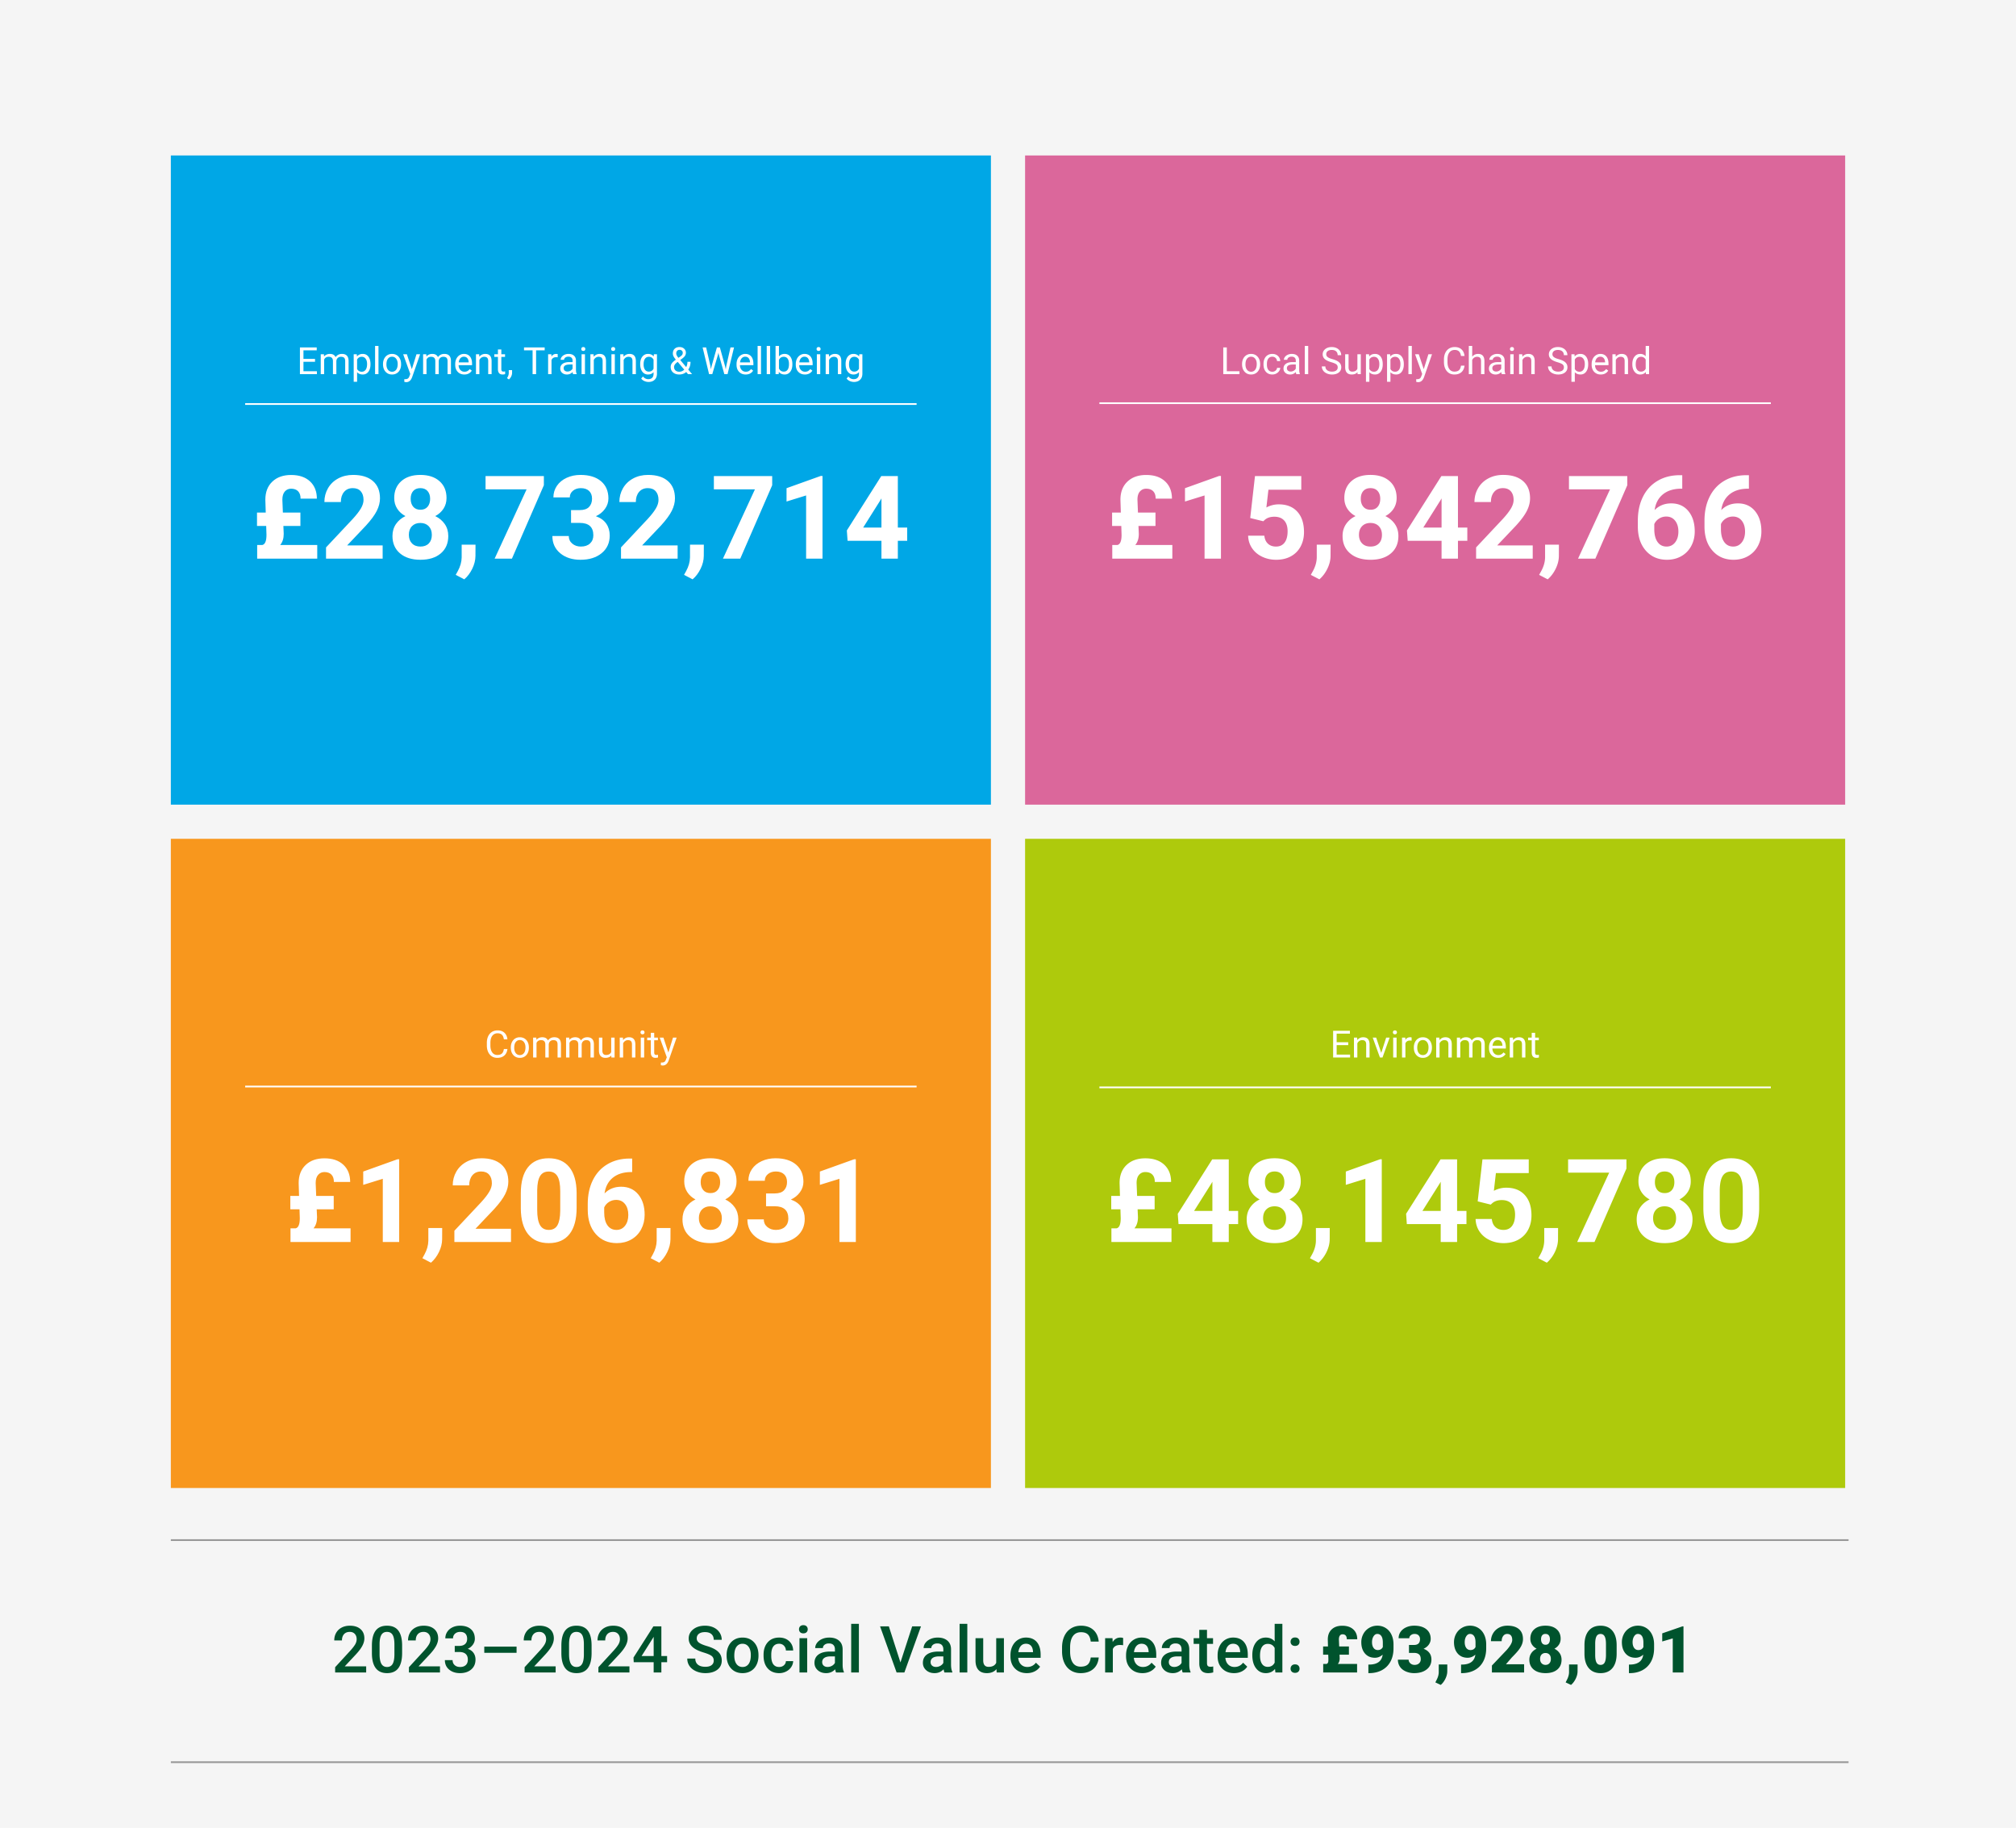 <svg width="1180" height="1070" viewBox="0 0 1180 1070" xmlns="http://www.w3.org/2000/svg">
    <g fill="none" fill-rule="evenodd">
        <path fill="#F5F5F5" d="M0 0h1180v1070H0z"/>
        <g fill="#00532D" fill-rule="nonzero">
            <path d="M214.327 979h-18.165v-3.099l8.999-9.815c1.298-1.447 2.223-2.656 2.774-3.628.55-.97.825-1.945.825-2.922 0-1.286-.362-2.325-1.085-3.117-.724-.792-1.698-1.188-2.923-1.188-1.46 0-2.591.446-3.395 1.336-.804.891-1.206 2.11-1.206 3.656h-4.509c0-1.646.374-3.127 1.123-4.444.748-1.318 1.818-2.341 3.21-3.071 1.391-.73 2.996-1.095 4.815-1.095 2.622 0 4.69.659 6.206 1.976 1.515 1.318 2.273 3.14 2.273 5.465 0 1.348-.38 2.761-1.141 4.24-.76 1.478-2.007 3.157-3.739 5.037l-6.605 7.07h12.543V979zM235.368 967.626c0 3.884-.727 6.813-2.18 8.786-1.454 1.973-3.665 2.96-6.634 2.96-2.92 0-5.118-.963-6.596-2.886-1.478-1.924-2.236-4.772-2.273-8.545v-4.675c0-3.884.727-6.798 2.18-8.74 1.454-1.942 3.671-2.913 6.652-2.913 2.956 0 5.161.947 6.615 2.84 1.453 1.892 2.199 4.724 2.236 8.497v4.676zm-4.51-5.047c0-2.536-.345-4.394-1.038-5.576-.693-1.18-1.794-1.772-3.303-1.772-1.472 0-2.554.56-3.247 1.68-.693 1.12-1.058 2.866-1.095 5.241v6.123c0 2.524.353 4.404 1.058 5.641.705 1.237 1.812 1.855 3.321 1.855 1.447 0 2.517-.572 3.21-1.716.693-1.144 1.058-2.935 1.095-5.371v-6.105zM257.522 979h-18.165v-3.099l8.999-9.815c1.299-1.447 2.223-2.656 2.774-3.628.55-.97.826-1.945.826-2.922 0-1.286-.362-2.325-1.086-3.117-.724-.792-1.698-1.188-2.922-1.188-1.46 0-2.592.446-3.396 1.336-.804.891-1.206 2.11-1.206 3.656h-4.509c0-1.646.375-3.127 1.123-4.444.748-1.318 1.818-2.341 3.21-3.071s2.997-1.095 4.815-1.095c2.622 0 4.691.659 6.206 1.976 1.516 1.318 2.273 3.14 2.273 5.465 0 1.348-.38 2.761-1.14 4.24-.761 1.478-2.008 3.157-3.74 5.037l-6.605 7.07h12.543V979zM266.168 963.433h2.747c1.385-.013 2.483-.371 3.293-1.077.81-.705 1.215-1.725 1.215-3.061 0-1.287-.337-2.285-1.01-2.997-.675-.71-1.705-1.067-3.09-1.067-1.212 0-2.208.35-2.988 1.049-.779.699-1.168 1.611-1.168 2.737h-4.51c0-1.386.369-2.648 1.105-3.786s1.762-2.025 3.08-2.662c1.317-.637 2.792-.956 4.425-.956 2.697 0 4.815.678 6.355 2.032 1.54 1.355 2.31 3.238 2.31 5.65 0 1.212-.386 2.353-1.16 3.423a7.272 7.272 0 0 1-2.996 2.422c1.484.507 2.613 1.305 3.386 2.393.773 1.089 1.16 2.388 1.16 3.897 0 2.424-.832 4.354-2.496 5.789-1.664 1.435-3.85 2.152-6.559 2.152-2.598 0-4.725-.693-6.383-2.078-1.657-1.385-2.486-3.229-2.486-5.53h4.509c0 1.188.399 2.153 1.197 2.895.797.742 1.87 1.113 3.219 1.113 1.398 0 2.498-.37 3.302-1.113.805-.742 1.207-1.818 1.207-3.228 0-1.423-.421-2.518-1.262-3.284-.841-.767-2.09-1.15-3.748-1.15h-2.654v-3.563zM302.358 967.478h-18.904v-3.637h18.904zM325.228 979h-18.165v-3.099l8.999-9.815c1.299-1.447 2.223-2.656 2.774-3.628.55-.97.826-1.945.826-2.922 0-1.286-.362-2.325-1.086-3.117-.723-.792-1.698-1.188-2.922-1.188-1.46 0-2.592.446-3.396 1.336-.804.891-1.206 2.11-1.206 3.656h-4.509c0-1.646.375-3.127 1.123-4.444.748-1.318 1.818-2.341 3.21-3.071s2.997-1.095 4.815-1.095c2.622 0 4.691.659 6.206 1.976 1.516 1.318 2.273 3.14 2.273 5.465 0 1.348-.38 2.761-1.14 4.24-.761 1.478-2.008 3.157-3.74 5.037l-6.605 7.07h12.543V979zM346.27 967.626c0 3.884-.728 6.813-2.181 8.786-1.454 1.973-3.665 2.96-6.633 2.96-2.92 0-5.118-.963-6.597-2.886-1.478-1.924-2.235-4.772-2.273-8.545v-4.675c0-3.884.727-6.798 2.18-8.74 1.454-1.942 3.671-2.913 6.652-2.913 2.957 0 5.162.947 6.615 2.84 1.454 1.892 2.199 4.724 2.236 8.497v4.676zm-4.51-5.047c0-2.536-.346-4.394-1.039-5.576-.693-1.18-1.793-1.772-3.303-1.772-1.472 0-2.554.56-3.247 1.68-.692 1.12-1.057 2.866-1.094 5.241v6.123c0 2.524.352 4.404 1.057 5.641s1.812 1.855 3.322 1.855c1.447 0 2.517-.572 3.21-1.716.692-1.144 1.057-2.935 1.094-5.371v-6.105zM368.423 979h-18.165v-3.099l9-9.815c1.298-1.447 2.223-2.656 2.773-3.628.55-.97.826-1.945.826-2.922 0-1.286-.362-2.325-1.086-3.117-.723-.792-1.697-1.188-2.922-1.188-1.46 0-2.591.446-3.395 1.336-.804.891-1.206 2.11-1.206 3.656h-4.51c0-1.646.375-3.127 1.123-4.444.749-1.318 1.819-2.341 3.21-3.071 1.392-.73 2.997-1.095 4.815-1.095 2.623 0 4.691.659 6.207 1.976 1.515 1.318 2.273 3.14 2.273 5.465 0 1.348-.38 2.761-1.141 4.24-.761 1.478-2.007 3.157-3.74 5.037l-6.605 7.07h12.543V979zM387.108 969.37h3.358v3.618h-3.358V979h-4.509v-6.012h-11.67l-.13-2.746 11.652-18.258h4.657v17.386zm-11.578 0h7.07V958.09l-.335.594-6.735 10.687zM417.76 972.042c0-1.188-.417-2.103-1.252-2.746-.835-.643-2.341-1.293-4.518-1.948-2.177-.656-3.91-1.386-5.196-2.19-2.461-1.546-3.692-3.562-3.692-6.049 0-2.177.888-3.97 2.663-5.38 1.775-1.41 4.079-2.116 6.911-2.116 1.88 0 3.557.347 5.029 1.04 1.472.692 2.628 1.679 3.47 2.959.84 1.28 1.261 2.7 1.261 4.258h-4.676c0-1.41-.442-2.514-1.326-3.312-.885-.798-2.15-1.197-3.795-1.197-1.534 0-2.724.328-3.572.984-.847.655-1.27 1.57-1.27 2.746 0 .99.457 1.815 1.372 2.477.916.662 2.425 1.305 4.528 1.93 2.103.624 3.791 1.335 5.065 2.133 1.274.798 2.208 1.714 2.802 2.746.594 1.033.89 2.242.89 3.628 0 2.251-.862 4.042-2.588 5.371-1.725 1.33-4.066 1.995-7.023 1.995-1.954 0-3.75-.362-5.39-1.085-1.639-.724-2.913-1.723-3.822-2.997-.91-1.274-1.364-2.758-1.364-4.453h4.694c0 1.534.508 2.721 1.522 3.562 1.014.842 2.468 1.262 4.36 1.262 1.633 0 2.86-.33 3.683-.993.823-.661 1.234-1.536 1.234-2.625zM425.293 968.776c0-1.966.39-3.738 1.17-5.316.779-1.577 1.873-2.789 3.284-3.636 1.41-.848 3.03-1.271 4.86-1.271 2.71 0 4.909.872 6.597 2.616 1.689 1.744 2.6 4.057 2.737 6.94l.018 1.057c0 1.98-.38 3.748-1.14 5.307-.761 1.558-1.85 2.764-3.266 3.618-1.417.853-3.053 1.28-4.908 1.28-2.833 0-5.1-.943-6.8-2.83-1.701-1.886-2.552-4.4-2.552-7.542v-.223zm4.51.39c0 2.066.426 3.683 1.28 4.852.853 1.169 2.04 1.753 3.562 1.753 1.522 0 2.706-.593 3.553-1.78.848-1.188 1.271-2.926 1.271-5.215 0-2.028-.436-3.636-1.308-4.824-.872-1.187-2.056-1.781-3.553-1.781-1.472 0-2.641.584-3.507 1.753-.866 1.17-1.299 2.916-1.299 5.242zM456.02 975.771c1.126 0 2.06-.327 2.802-.983.742-.656 1.138-1.466 1.187-2.43h4.25c-.05 1.249-.44 2.415-1.17 3.497-.73 1.082-1.719 1.939-2.968 2.57a8.847 8.847 0 0 1-4.045.946c-2.808 0-5.035-.91-6.68-2.727-1.645-1.819-2.468-4.33-2.468-7.534v-.464c0-3.055.817-5.501 2.45-7.338 1.632-1.837 3.859-2.755 6.68-2.755 2.387 0 4.332.696 5.835 2.087 1.503 1.392 2.291 3.22 2.365 5.483h-4.249c-.05-1.15-.442-2.097-1.178-2.839s-1.673-1.113-2.811-1.113c-1.46 0-2.585.529-3.377 1.586-.792 1.058-1.194 2.663-1.206 4.815v.724c0 2.177.393 3.8 1.178 4.87.786 1.07 1.92 1.605 3.405 1.605zM472.46 979h-4.51v-20.076h4.51V979zm-4.788-25.29c0-.693.22-1.268.66-1.726.438-.457 1.066-.686 1.882-.686.817 0 1.448.229 1.893.686.445.458.668 1.033.668 1.726 0 .68-.223 1.246-.668 1.698-.445.451-1.076.677-1.893.677-.816 0-1.444-.226-1.883-.677-.44-.452-.659-1.018-.659-1.698zM489.363 979c-.198-.383-.371-1.008-.52-1.874-1.435 1.497-3.191 2.245-5.27 2.245-2.016 0-3.66-.575-4.935-1.725-1.274-1.15-1.91-2.573-1.91-4.268 0-2.14.794-3.782 2.383-4.926 1.59-1.145 3.863-1.717 6.82-1.717h2.764v-1.317c0-1.04-.29-1.871-.872-2.496-.582-.624-1.466-.937-2.654-.937-1.026 0-1.867.257-2.523.77-.656.514-.983 1.166-.983 1.958h-4.51c0-1.101.366-2.13 1.096-3.09.73-.958 1.722-1.71 2.978-2.254 1.255-.544 2.656-.816 4.202-.816 2.35 0 4.224.59 5.622 1.772 1.398 1.181 2.116 2.842 2.153 4.982v9.054c0 1.806.253 3.247.76 4.324V979h-4.601zm-4.954-3.247c.89 0 1.728-.217 2.514-.65.785-.432 1.376-1.014 1.772-1.744v-3.785h-2.43c-1.67 0-2.926.29-3.767.872-.842.582-1.262 1.404-1.262 2.468 0 .866.287 1.556.863 2.069.575.513 1.345.77 2.31.77zM502.722 979h-4.509v-28.5h4.51zM527.047 973.118l6.866-21.134h5.158L529.348 979h-4.546l-9.685-27.016h5.14zM552.82 979c-.198-.383-.371-1.008-.52-1.874-1.435 1.497-3.191 2.245-5.27 2.245-2.016 0-3.66-.575-4.935-1.725-1.274-1.15-1.91-2.573-1.91-4.268 0-2.14.794-3.782 2.383-4.926 1.59-1.145 3.863-1.717 6.82-1.717h2.764v-1.317c0-1.04-.29-1.871-.872-2.496-.582-.624-1.466-.937-2.654-.937-1.026 0-1.867.257-2.523.77-.656.514-.983 1.166-.983 1.958h-4.51c0-1.101.366-2.13 1.096-3.09.73-.958 1.722-1.71 2.978-2.254 1.255-.544 2.656-.816 4.202-.816 2.35 0 4.225.59 5.622 1.772 1.398 1.181 2.116 2.842 2.153 4.982v9.054c0 1.806.253 3.247.76 4.324V979h-4.601zm-4.954-3.247c.89 0 1.728-.217 2.514-.65.785-.432 1.376-1.014 1.772-1.744v-3.785h-2.43c-1.67 0-2.926.29-3.767.872-.842.582-1.262 1.404-1.262 2.468 0 .866.287 1.556.863 2.069.575.513 1.345.77 2.31.77zM566.18 979h-4.51v-28.5h4.51zM583.25 977.033c-1.324 1.559-3.204 2.338-5.641 2.338-2.177 0-3.825-.637-4.945-1.911s-1.68-3.117-1.68-5.53v-13.006h4.51v12.951c0 2.548 1.057 3.822 3.173 3.822 2.189 0 3.667-.785 4.434-2.356v-14.417h4.509V979h-4.25l-.11-1.967zM601.043 979.371c-2.857 0-5.173-.9-6.948-2.7-1.775-1.8-2.663-4.196-2.663-7.19v-.556c0-2.004.387-3.795 1.16-5.372.773-1.577 1.858-2.805 3.256-3.683 1.398-.878 2.957-1.317 4.676-1.317 2.734 0 4.846.872 6.336 2.616 1.49 1.744 2.236 4.212 2.236 7.403v1.819h-13.118c.136 1.657.69 2.968 1.66 3.933.972.965 2.193 1.447 3.665 1.447 2.066 0 3.748-.834 5.047-2.504l2.43 2.319c-.803 1.2-1.876 2.13-3.218 2.792-1.343.662-2.849.993-4.519.993zm-.538-17.2c-1.237 0-2.235.433-2.996 1.299-.76.866-1.246 2.072-1.457 3.618h8.591v-.334c-.099-1.51-.5-2.65-1.206-3.423-.705-.774-1.682-1.16-2.932-1.16zM643.107 970.205c-.272 2.882-1.336 5.13-3.191 6.745-1.856 1.614-4.324 2.421-7.404 2.421-2.152 0-4.048-.51-5.687-1.53-1.639-1.021-2.904-2.472-3.794-4.352-.89-1.88-1.355-4.063-1.392-6.55v-2.523c0-2.548.452-4.793 1.355-6.735.903-1.942 2.198-3.44 3.887-4.49 1.688-1.052 3.64-1.578 5.854-1.578 2.981 0 5.38.81 7.2 2.43 1.817 1.621 2.875 3.91 3.172 6.866h-4.676c-.222-1.942-.788-3.343-1.698-4.202-.909-.86-2.242-1.29-3.998-1.29-2.041 0-3.609.745-4.704 2.236-1.094 1.49-1.654 3.677-1.679 6.559v2.393c0 2.92.523 5.146 1.568 6.68 1.045 1.534 2.576 2.3 4.592 2.3 1.843 0 3.229-.413 4.156-1.242.928-.829 1.516-2.208 1.763-4.138h4.676zM657.375 963.043a11.157 11.157 0 0 0-1.836-.148c-2.066 0-3.458.791-4.175 2.375V979h-4.509v-20.076h4.305l.111 2.245c1.089-1.744 2.598-2.616 4.527-2.616.644 0 1.175.086 1.596.26l-.019 4.23zM668.712 979.371c-2.857 0-5.173-.9-6.948-2.7-1.775-1.8-2.663-4.196-2.663-7.19v-.556c0-2.004.387-3.795 1.16-5.372.773-1.577 1.858-2.805 3.256-3.683 1.398-.878 2.956-1.317 4.676-1.317 2.734 0 4.846.872 6.336 2.616 1.49 1.744 2.236 4.212 2.236 7.403v1.819h-13.118c.136 1.657.69 2.968 1.66 3.933.972.965 2.193 1.447 3.665 1.447 2.066 0 3.748-.834 5.047-2.504l2.43 2.319c-.803 1.2-1.876 2.13-3.219 2.792-1.342.662-2.848.993-4.518.993zm-.538-17.2c-1.237 0-2.236.433-2.996 1.299-.761.866-1.247 2.072-1.457 3.618h8.591v-.334c-.099-1.51-.501-2.65-1.206-3.423-.705-.774-1.682-1.16-2.932-1.16zM692.258 979c-.198-.383-.37-1.008-.52-1.874-1.434 1.497-3.19 2.245-5.269 2.245-2.016 0-3.661-.575-4.935-1.725-1.274-1.15-1.911-2.573-1.911-4.268 0-2.14.794-3.782 2.384-4.926 1.59-1.145 3.862-1.717 6.819-1.717h2.764v-1.317c0-1.04-.29-1.871-.872-2.496-.581-.624-1.466-.937-2.653-.937-1.027 0-1.868.257-2.523.77-.656.514-.984 1.166-.984 1.958h-4.509c0-1.101.365-2.13 1.095-3.09.73-.958 1.723-1.71 2.978-2.254 1.256-.544 2.656-.816 4.203-.816 2.35 0 4.224.59 5.622 1.772 1.398 1.181 2.115 2.842 2.152 4.982v9.054c0 1.806.254 3.247.76 4.324V979h-4.6zm-4.954-3.247c.89 0 1.729-.217 2.514-.65.786-.432 1.377-1.014 1.772-1.744v-3.785h-2.43c-1.67 0-2.926.29-3.767.872-.841.582-1.262 1.404-1.262 2.468 0 .866.288 1.556.863 2.069.575.513 1.345.77 2.31.77zM706.471 954.044v4.88h3.544v3.34h-3.544v11.207c0 .767.152 1.32.455 1.66.303.34.844.51 1.623.51.52 0 1.046-.061 1.577-.185v3.488a11.105 11.105 0 0 1-2.968.427c-3.464 0-5.196-1.911-5.196-5.733v-11.374h-3.302v-3.34h3.302v-4.88h4.51zM722.298 979.371c-2.857 0-5.173-.9-6.948-2.7-1.775-1.8-2.663-4.196-2.663-7.19v-.556c0-2.004.387-3.795 1.16-5.372.773-1.577 1.858-2.805 3.256-3.683 1.398-.878 2.956-1.317 4.676-1.317 2.734 0 4.846.872 6.336 2.616 1.49 1.744 2.236 4.212 2.236 7.403v1.819h-13.118c.136 1.657.69 2.968 1.66 3.933.972.965 2.193 1.447 3.665 1.447 2.066 0 3.748-.834 5.047-2.504l2.43 2.319c-.803 1.2-1.876 2.13-3.219 2.792-1.342.662-2.848.993-4.518.993zm-.538-17.2c-1.237 0-2.236.433-2.996 1.299-.761.866-1.247 2.072-1.457 3.618h8.591v-.334c-.099-1.51-.501-2.65-1.206-3.423-.705-.774-1.682-1.16-2.932-1.16zM733.004 968.813c0-3.092.718-5.575 2.153-7.45 1.435-1.873 3.358-2.81 5.77-2.81 2.128 0 3.847.742 5.158 2.226V950.5h4.51V979h-4.083l-.222-2.078c-1.349 1.633-3.149 2.45-5.4 2.45-2.35 0-4.252-.947-5.705-2.84-1.454-1.892-2.18-4.465-2.18-7.719zm4.51.39c0 2.041.392 3.634 1.177 4.778.786 1.144 1.902 1.716 3.35 1.716 1.843 0 3.19-.822 4.044-2.468v-8.572c-.828-1.608-2.164-2.412-4.007-2.412-1.46 0-2.586.578-3.377 1.735-.792 1.157-1.188 2.898-1.188 5.223zM758.016 974.25c.841 0 1.49.238 1.948.714.458.477.687 1.073.687 1.79 0 .706-.229 1.29-.687 1.754-.457.464-1.107.696-1.948.696-.804 0-1.441-.229-1.911-.686-.47-.458-.705-1.046-.705-1.763 0-.718.229-1.314.686-1.79.458-.477 1.101-.715 1.93-.715zm0-15.753c.841 0 1.49.238 1.948.714.458.477.687 1.074.687 1.791 0 .705-.229 1.29-.687 1.753-.457.464-1.107.696-1.948.696-.804 0-1.441-.229-1.911-.686-.47-.458-.705-1.046-.705-1.763 0-.717.229-1.314.686-1.79.458-.477 1.101-.715 1.93-.715zM784.048 968.59l.093 2.079c0 1.41-.365 2.517-1.095 3.321h11.282V979h-19.835v-5.01h1.91c.706-.185 1.077-.822 1.114-1.91l.019-.984-.093-2.505h-3.006v-4.843h2.857l-.11-4.026c0-2.536.757-4.518 2.272-5.947 1.515-1.429 3.566-2.143 6.15-2.143 2.772 0 4.933.711 6.486 2.134 1.552 1.422 2.328 3.352 2.328 5.789h-6.123c0-1.942-.84-2.913-2.523-2.913-.63 0-1.138.25-1.522.751-.383.501-.575 1.277-.575 2.329l.167 4.026h5.697v4.843h-5.493zM809.301 968.554c-1.348 1.212-2.857 1.818-4.527 1.818-2.45 0-4.391-.829-5.826-2.486-1.435-1.658-2.153-3.872-2.153-6.643 0-1.732.402-3.34 1.206-4.824a9.05 9.05 0 0 1 3.387-3.525c1.453-.866 3.058-1.3 4.815-1.3 1.78 0 3.392.45 4.833 1.346 1.441.897 2.564 2.165 3.368 3.804.804 1.639 1.218 3.528 1.243 5.668v2.394c0 2.98-.584 5.566-1.753 7.756-1.17 2.189-2.836 3.871-5 5.046-2.166 1.176-4.69 1.763-7.571 1.763h-.39v-5.01l1.188-.018c4.304-.21 6.698-2.14 7.18-5.79zm-2.839-2.69c1.361 0 2.338-.588 2.932-1.763v-2.598c0-1.732-.29-3.012-.872-3.84-.581-.83-1.367-1.244-2.356-1.244-.879 0-1.615.47-2.208 1.41-.594.94-.891 2.078-.891 3.414 0 1.41.303 2.533.91 3.368.605.835 1.434 1.252 2.485 1.252zM824.702 962.876h2.95c2.338 0 3.507-1.144 3.507-3.433 0-.89-.279-1.617-.835-2.18-.557-.563-1.342-.844-2.357-.844-.828 0-1.549.241-2.161.724-.613.482-.919 1.082-.919 1.8h-6.253c0-1.423.396-2.691 1.188-3.804.791-1.114 1.89-1.983 3.293-2.607 1.404-.625 2.947-.937 4.63-.937 3.005 0 5.368.686 7.088 2.06 1.719 1.372 2.579 3.259 2.579 5.658 0 1.163-.356 2.261-1.067 3.294-.712 1.033-1.747 1.87-3.108 2.514 1.435.52 2.56 1.308 3.377 2.366.816 1.057 1.224 2.366 1.224 3.924 0 2.412-.927 4.342-2.783 5.79-1.855 1.446-4.292 2.17-7.31 2.17-1.77 0-3.411-.337-4.927-1.011-1.515-.674-2.662-1.608-3.442-2.802-.779-1.194-1.168-2.551-1.168-4.073h6.29c0 .83.334 1.547 1.002 2.153.667.606 1.49.909 2.467.909 1.101 0 1.98-.306 2.635-.919.656-.612.983-1.394.983-2.347 0-1.36-.34-2.325-1.02-2.894-.68-.57-1.62-.854-2.82-.854h-3.043v-4.657zM843.293 986.273l-3.154-1.484.631-1.262c.866-1.608 1.317-3.142 1.355-4.601v-4.639h5.01l-.02 4.026c-.012 1.423-.377 2.87-1.094 4.342-.717 1.472-1.627 2.678-2.728 3.618zM863.555 968.554c-1.348 1.212-2.857 1.818-4.527 1.818-2.45 0-4.391-.829-5.826-2.486-1.435-1.658-2.153-3.872-2.153-6.643 0-1.732.402-3.34 1.206-4.824a9.05 9.05 0 0 1 3.387-3.525c1.453-.866 3.058-1.3 4.815-1.3 1.78 0 3.392.45 4.833 1.346 1.441.897 2.564 2.165 3.368 3.804.804 1.639 1.218 3.528 1.243 5.668v2.394c0 2.98-.585 5.566-1.754 7.756-1.168 2.189-2.835 3.871-5 5.046-2.165 1.176-4.688 1.763-7.57 1.763h-.39v-5.01l1.188-.018c4.304-.21 6.698-2.14 7.18-5.79zm-2.839-2.69c1.361 0 2.338-.588 2.932-1.763v-2.598c0-1.732-.29-3.012-.872-3.84-.581-.83-1.367-1.244-2.357-1.244-.878 0-1.614.47-2.208 1.41-.593.94-.89 2.078-.89 3.414 0 1.41.303 2.533.909 3.368.606.835 1.435 1.252 2.486 1.252zM892.092 979h-18.851v-4.082l8.683-9.129c2.14-2.437 3.21-4.373 3.21-5.808 0-1.162-.253-2.047-.76-2.653-.508-.606-1.244-.91-2.208-.91-.953 0-1.726.406-2.32 1.216-.594.81-.89 1.822-.89 3.034h-6.272c0-1.658.414-3.188 1.243-4.592.829-1.404 1.98-2.502 3.451-3.294 1.472-.791 3.118-1.187 4.936-1.187 2.92 0 5.167.674 6.745 2.022 1.577 1.348 2.365 3.284 2.365 5.808 0 1.064-.198 2.1-.593 3.108-.396 1.008-1.012 2.065-1.847 3.173-.835 1.107-2.18 2.588-4.035 4.443l-3.489 4.027h10.632V979zM913.467 959.202c0 1.311-.324 2.468-.974 3.47-.65 1.002-1.543 1.806-2.681 2.412 1.286.63 2.307 1.494 3.062 2.588.754 1.095 1.131 2.39 1.131 3.888 0 2.412-.831 4.317-2.495 5.714-1.664 1.398-3.955 2.097-6.875 2.097-2.931 0-5.245-.702-6.94-2.106-1.694-1.404-2.541-3.306-2.541-5.705 0-1.448.37-2.728 1.113-3.841.742-1.114 1.794-1.992 3.154-2.635-1.15-.606-2.053-1.41-2.709-2.412-.655-1.002-.983-2.159-.983-3.47 0-2.35.798-4.206 2.394-5.566 1.595-1.36 3.748-2.041 6.457-2.041 2.733 0 4.898.68 6.494 2.04 1.595 1.361 2.393 3.217 2.393 5.567zm-5.733 11.857c0-1.114-.288-1.97-.863-2.57-.575-.6-1.333-.9-2.273-.9-.94 0-1.7.3-2.282.9-.581.6-.872 1.456-.872 2.57 0 1.076.294 1.926.881 2.55.588.626 1.358.938 2.31.938.928 0 1.676-.31 2.245-.928.57-.618.854-1.472.854-2.56zm-3.154-14.64c-.842 0-1.482.275-1.92.826-.44.55-.66 1.314-.66 2.291 0 .965.223 1.744.668 2.338.446.594 1.101.89 1.967.89.854 0 1.494-.296 1.92-.89.427-.594.64-1.373.64-2.338 0-.965-.219-1.725-.658-2.282-.439-.557-1.092-.835-1.957-.835zM919.553 986.273l-3.154-1.484.63-1.262c.867-1.608 1.318-3.142 1.355-4.601v-4.639h5.01l-.019 4.026c-.012 1.423-.377 2.87-1.094 4.342-.718 1.472-1.627 2.678-2.728 3.618zM946.253 967.96c0 3.649-.82 6.463-2.458 8.442-1.64 1.98-3.95 2.97-6.93 2.97-3.006 0-5.332-.997-6.977-2.988-1.645-1.992-2.468-4.8-2.468-8.424v-4.936c0-3.649.82-6.463 2.459-8.442 1.639-1.98 3.955-2.969 6.949-2.969 2.993 0 5.312.996 6.958 2.988 1.645 1.991 2.467 4.805 2.467 8.442v4.917zM940 962.227c0-1.942-.253-3.393-.76-4.352-.507-.958-1.311-1.438-2.412-1.438-1.077 0-1.859.446-2.348 1.336-.488.891-.751 2.24-.788 4.045v6.903c0 2.016.253 3.491.76 4.425.508.934 1.312 1.4 2.413 1.4 1.064 0 1.849-.454 2.356-1.363.507-.91.767-2.335.78-4.277v-6.68zM961.82 968.554c-1.347 1.212-2.857 1.818-4.527 1.818-2.449 0-4.39-.829-5.826-2.486-1.435-1.658-2.152-3.872-2.152-6.643 0-1.732.402-3.34 1.206-4.824a9.05 9.05 0 0 1 3.386-3.525c1.454-.866 3.059-1.3 4.815-1.3 1.781 0 3.393.45 4.834 1.346 1.44.897 2.563 2.165 3.367 3.804.804 1.639 1.219 3.528 1.244 5.668v2.394c0 2.98-.585 5.566-1.754 7.756-1.169 2.189-2.836 3.871-5 5.046-2.165 1.176-4.689 1.763-7.57 1.763h-.39v-5.01l1.187-.018c4.305-.21 6.698-2.14 7.18-5.79zm-2.838-2.69c1.36 0 2.338-.588 2.932-1.763v-2.598c0-1.732-.291-3.012-.872-3.84-.582-.83-1.367-1.244-2.357-1.244-.878 0-1.614.47-2.208 1.41-.594.94-.89 2.078-.89 3.414 0 1.41.302 2.533.909 3.368.606.835 1.435 1.252 2.486 1.252zM985.367 979h-6.272v-19.965l-6.16 1.8v-4.75l11.857-4.1h.575z"/>
        </g>
        <path fill="#00A7E6" d="M100 91h480v380H100z"/>
        <path stroke="#FFF" stroke-linecap="square" d="M144 236.5h392"/>
        <g fill="#FFF" fill-rule="nonzero">
            <path d="M184.394 211.77h-6.778v5.543h7.874V219h-9.937v-15.64h9.83v1.697h-7.767v5.027h6.778zM189.615 207.377l.053 1.289c.853-1.003 2.002-1.504 3.449-1.504 1.625 0 2.732.623 3.319 1.87.387-.56.89-1.01 1.51-1.354.619-.344 1.351-.516 2.196-.516 2.55 0 3.846 1.35 3.889 4.05V219h-1.988v-7.67c0-.83-.19-1.452-.569-1.864-.38-.411-1.017-.617-1.912-.617-.738 0-1.35.22-1.837.66-.487.44-.77 1.033-.849 1.778V219h-1.998v-7.616c0-1.69-.827-2.535-2.481-2.535-1.303 0-2.195.555-2.675 1.665V219h-1.987v-11.623h1.88zM216.846 213.317c0 1.77-.404 3.194-1.214 4.276-.809 1.081-1.905 1.622-3.287 1.622-1.41 0-2.52-.448-3.33-1.343v5.597h-1.987v-16.092h1.815l.097 1.289c.81-1.003 1.934-1.504 3.373-1.504 1.396 0 2.501.526 3.314 1.58.813 1.052 1.22 2.516 1.22 4.393v.182zm-1.987-.225c0-1.31-.28-2.346-.838-3.105-.559-.759-1.325-1.138-2.299-1.138-1.203 0-2.105.533-2.707 1.6v5.554c.595 1.06 1.504 1.59 2.729 1.59.952 0 1.71-.378 2.272-1.134.562-.755.843-1.878.843-3.367zM221.53 219h-1.988v-16.5h1.988zM224.183 213.081c0-1.139.224-2.163.671-3.072.448-.91 1.071-1.612 1.87-2.106.798-.494 1.71-.74 2.733-.74 1.583 0 2.863.547 3.84 1.643.978 1.095 1.467 2.553 1.467 4.372v.14c0 1.13-.216 2.146-.65 3.045-.433.899-1.052 1.599-1.858 2.1-.806.501-1.731.752-2.777.752-1.576 0-2.852-.548-3.83-1.644-.977-1.095-1.466-2.546-1.466-4.35v-.14zm1.998.236c0 1.29.3 2.324.897 3.105.598.78 1.398 1.17 2.401 1.17 1.01 0 1.812-.395 2.406-1.186.595-.792.892-1.9.892-3.325 0-1.275-.303-2.308-.908-3.1-.605-.79-1.409-1.186-2.412-1.186-.98 0-1.772.39-2.374 1.17-.601.781-.902 1.899-.902 3.352zM241.06 216.089l2.706-8.712h2.127l-4.673 13.417c-.723 1.934-1.873 2.9-3.448 2.9l-.376-.032-.741-.14v-1.61l.537.042c.673 0 1.198-.136 1.574-.408.376-.272.685-.77.929-1.493l.44-1.182-4.146-11.494h2.17l2.9 8.712zM249.535 207.377l.053 1.289c.853-1.003 2.002-1.504 3.449-1.504 1.625 0 2.732.623 3.319 1.87.387-.56.89-1.01 1.51-1.354.619-.344 1.35-.516 2.196-.516 2.55 0 3.846 1.35 3.889 4.05V219h-1.988v-7.67c0-.83-.19-1.452-.569-1.864-.38-.411-1.017-.617-1.912-.617-.738 0-1.35.22-1.837.66-.487.44-.77 1.033-.849 1.778V219h-1.998v-7.616c0-1.69-.827-2.535-2.481-2.535-1.304 0-2.195.555-2.675 1.665V219h-1.987v-11.623h1.88zM271.771 219.215c-1.576 0-2.857-.518-3.846-1.552-.988-1.035-1.482-2.42-1.482-4.152v-.365c0-1.153.22-2.183.66-3.089.44-.906 1.057-1.615 1.848-2.127a4.645 4.645 0 0 1 2.573-.768c1.511 0 2.685.498 3.523 1.493.838.996 1.257 2.42 1.257 4.276v.827h-7.874c.029 1.146.364 2.071 1.005 2.777.64.705 1.455 1.058 2.443 1.058.702 0 1.297-.143 1.784-.43a4.48 4.48 0 0 0 1.278-1.139l1.214.946c-.974 1.496-2.435 2.245-4.383 2.245zm-.247-10.42a2.65 2.65 0 0 0-2.02.875c-.544.584-.88 1.402-1.01 2.455h5.823v-.15c-.057-1.01-.33-1.793-.817-2.348-.487-.555-1.145-.832-1.976-.832zM280.483 207.377l.064 1.46c.888-1.116 2.049-1.675 3.48-1.675 2.457 0 3.696 1.386 3.718 4.157V219h-1.988v-7.691c-.007-.838-.198-1.458-.574-1.859-.376-.4-.962-.601-1.757-.601-.644 0-1.21.172-1.697.515a3.501 3.501 0 0 0-1.139 1.354V219h-1.987v-11.623h1.88zM293.438 204.563v2.814h2.17v1.536h-2.17v7.208c0 .466.097.815.29 1.047.193.233.523.35.988.35.23 0 .545-.043.946-.13V219a5.761 5.761 0 0 1-1.526.215c-.888 0-1.557-.269-2.009-.806-.45-.537-.676-1.3-.676-2.288v-7.208h-2.117v-1.536h2.117v-2.815h1.987zM297.864 222.115l-1.128-.773c.673-.938 1.024-1.905 1.053-2.9v-1.795h1.944v1.558c0 .723-.177 1.447-.532 2.17-.354.723-.8 1.303-1.337 1.74zM318.811 205.057h-5.027V219h-2.052v-13.943h-5.017v-1.698h12.096zM326.438 209.16c-.3-.05-.627-.075-.978-.075-1.303 0-2.187.555-2.653 1.665V219h-1.987v-11.623h1.933l.033 1.343c.651-1.039 1.575-1.558 2.771-1.558.387 0 .68.05.881.15v1.848zM335.44 219c-.115-.23-.208-.637-.28-1.225-.923.96-2.026 1.44-3.308 1.44-1.146 0-2.086-.324-2.82-.972-.734-.648-1.1-1.47-1.1-2.466 0-1.21.46-2.15 1.38-2.82.92-.67 2.214-1.004 3.883-1.004h1.933v-.913c0-.695-.207-1.248-.623-1.66-.415-.411-1.027-.617-1.837-.617-.709 0-1.303.179-1.783.537-.48.358-.72.791-.72 1.3h-1.998c0-.58.206-1.14.618-1.682.412-.54.97-.968 1.676-1.283a5.638 5.638 0 0 1 2.326-.473c1.339 0 2.388.335 3.147 1.005.76.67 1.153 1.591 1.182 2.766v5.35c0 1.066.136 1.915.408 2.545V219h-2.084zm-3.298-1.515c.623 0 1.214-.16 1.773-.483.558-.322.963-.741 1.213-1.257v-2.385h-1.557c-2.435 0-3.653.713-3.653 2.138 0 .623.208 1.11.623 1.461.416.35.95.526 1.601.526zM342.39 219h-1.987v-11.623h1.987V219zm-2.148-14.706c0-.322.098-.594.295-.816.197-.222.489-.333.876-.333.386 0 .68.11.88.333.201.222.301.494.301.816 0 .322-.1.59-.3.806-.201.214-.495.322-.881.322-.387 0-.679-.108-.876-.322a1.147 1.147 0 0 1-.295-.806zM347.45 207.377l.064 1.46c.888-1.116 2.048-1.675 3.48-1.675 2.457 0 3.696 1.386 3.717 4.157V219h-1.987v-7.691c-.007-.838-.199-1.458-.575-1.859-.376-.4-.961-.601-1.756-.601-.644 0-1.21.172-1.697.515a3.501 3.501 0 0 0-1.139 1.354V219h-1.987v-11.623h1.88zM359.868 219h-1.988v-11.623h1.988V219zm-2.149-14.706c0-.322.099-.594.296-.816.197-.222.488-.333.875-.333s.68.11.881.333c.2.222.3.494.3.816 0 .322-.1.59-.3.806-.2.214-.494.322-.88.322-.388 0-.68-.108-.876-.322a1.147 1.147 0 0 1-.296-.806zM364.927 207.377l.065 1.46c.888-1.116 2.048-1.675 3.48-1.675 2.457 0 3.695 1.386 3.717 4.157V219h-1.987v-7.691c-.008-.838-.2-1.458-.575-1.859-.376-.4-.961-.601-1.756-.601-.645 0-1.21.172-1.698.515a3.501 3.501 0 0 0-1.138 1.354V219h-1.988v-11.623h1.88zM374.713 213.092c0-1.812.42-3.253 1.257-4.324.838-1.07 1.948-1.606 3.33-1.606 1.418 0 2.525.501 3.32 1.504l.096-1.289h1.816v11.344c0 1.504-.446 2.689-1.338 3.555-.891.867-2.089 1.3-3.593 1.3a5.978 5.978 0 0 1-2.46-.537c-.802-.358-1.414-.849-1.837-1.472l1.031-1.192c.853 1.053 1.895 1.58 3.126 1.58.967 0 1.72-.273 2.262-.817.54-.545.81-1.31.81-2.3v-.998c-.794.917-1.88 1.375-3.254 1.375-1.36 0-2.462-.548-3.303-1.644-.842-1.095-1.263-2.589-1.263-4.48zm1.998.225c0 1.31.269 2.34.806 3.089.537.748 1.29 1.122 2.256 1.122 1.253 0 2.173-.569 2.76-1.708v-5.306c-.608-1.11-1.521-1.665-2.739-1.665-.966 0-1.722.376-2.266 1.128-.544.752-.817 1.865-.817 3.34zM392.556 214.8c0-.752.21-1.443.629-2.073.418-.63 1.219-1.365 2.4-2.203-.694-.845-1.16-1.525-1.396-2.04a3.663 3.663 0 0 1-.355-1.537c0-1.189.351-2.12 1.053-2.793s1.654-1.01 2.858-1.01c1.074 0 1.962.314 2.664.94.701.627 1.052 1.417 1.052 2.37 0 .63-.159 1.211-.478 1.745-.318.533-.875 1.094-1.67 1.68l-1.15.85 3.481 4.157c.487-.931.73-1.966.73-3.105h1.794c0 1.826-.44 3.341-1.32 4.544l2.234 2.675h-2.385l-1.042-1.235a5.446 5.446 0 0 1-1.864 1.08 6.597 6.597 0 0 1-2.175.37c-1.526 0-2.75-.405-3.674-1.214-.924-.81-1.386-1.876-1.386-3.201zm5.06 2.793c1.052 0 2.016-.401 2.89-1.203l-3.814-4.566-.355.258c-1.196.88-1.794 1.787-1.794 2.718 0 .845.274 1.522.822 2.03.548.509 1.298.763 2.25.763zm-1.794-10.71c0 .687.422 1.547 1.267 2.578l1.268-.892c.487-.343.82-.671.999-.983.179-.311.268-.689.268-1.133 0-.48-.179-.879-.537-1.198-.358-.318-.809-.478-1.353-.478-.587 0-1.053.2-1.397.597-.343.397-.515.9-.515 1.509zM415.78 214.07l.302 2.062.44-1.859 3.094-10.914h1.74l3.018 10.914.43 1.891.333-2.105 2.428-10.7h2.073L425.846 219h-1.88l-3.222-11.397-.247-1.193-.248 1.193L416.91 219h-1.88l-3.781-15.64h2.062zM436.438 219.215c-1.576 0-2.857-.518-3.846-1.552-.988-1.035-1.482-2.42-1.482-4.152v-.365c0-1.153.22-2.183.66-3.089.44-.906 1.057-1.615 1.848-2.127a4.645 4.645 0 0 1 2.573-.768c1.511 0 2.685.498 3.523 1.493.838.996 1.257 2.42 1.257 4.276v.827h-7.874c.029 1.146.364 2.071 1.005 2.777.64.705 1.455 1.058 2.443 1.058.702 0 1.297-.143 1.784-.43a4.48 4.48 0 0 0 1.278-1.139l1.214.946c-.974 1.496-2.435 2.245-4.383 2.245zm-.247-10.42a2.65 2.65 0 0 0-2.02.875c-.544.584-.88 1.402-1.01 2.455h5.823v-.15c-.057-1.01-.33-1.793-.817-2.348-.487-.555-1.145-.832-1.976-.832zM445.43 219h-1.988v-16.5h1.987zM450.768 219h-1.987v-16.5h1.987zM463.788 213.317c0 1.776-.409 3.203-1.225 4.281-.816 1.078-1.912 1.617-3.287 1.617-1.468 0-2.603-.52-3.405-1.558l-.097 1.343h-1.826v-16.5h1.987v6.155c.802-.995 1.909-1.493 3.32-1.493 1.41 0 2.518.534 3.324 1.6.806 1.068 1.209 2.529 1.209 4.384v.171zm-1.988-.225c0-1.354-.261-2.4-.784-3.137-.523-.738-1.275-1.106-2.256-1.106-1.31 0-2.252.608-2.825 1.826v5.027c.609 1.218 1.558 1.826 2.847 1.826.952 0 1.693-.368 2.223-1.106.53-.738.795-1.848.795-3.33zM471.114 219.215c-1.576 0-2.858-.518-3.846-1.552-.988-1.035-1.482-2.42-1.482-4.152v-.365c0-1.153.22-2.183.66-3.089.44-.906 1.057-1.615 1.848-2.127a4.645 4.645 0 0 1 2.573-.768c1.51 0 2.685.498 3.523 1.493.838.996 1.257 2.42 1.257 4.276v.827h-7.874c.029 1.146.363 2.071 1.004 2.777.641.705 1.456 1.058 2.444 1.058.702 0 1.296-.143 1.783-.43a4.48 4.48 0 0 0 1.279-1.139l1.214.946c-.974 1.496-2.435 2.245-4.383 2.245zm-.247-10.42a2.65 2.65 0 0 0-2.02.875c-.544.584-.88 1.402-1.01 2.455h5.823v-.15c-.058-1.01-.33-1.793-.817-2.348-.487-.555-1.146-.832-1.976-.832zM480.105 219h-1.987v-11.623h1.987V219zm-2.148-14.706c0-.322.098-.594.295-.816.197-.222.489-.333.875-.333.387 0 .68.11.881.333.2.222.301.494.301.816 0 .322-.1.59-.3.806-.201.214-.495.322-.882.322-.386 0-.678-.108-.875-.322a1.147 1.147 0 0 1-.295-.806zM485.165 207.377l.064 1.46c.888-1.116 2.048-1.675 3.48-1.675 2.457 0 3.696 1.386 3.717 4.157V219h-1.987v-7.691c-.007-.838-.199-1.458-.575-1.859-.376-.4-.961-.601-1.756-.601-.645 0-1.21.172-1.697.515a3.501 3.501 0 0 0-1.139 1.354V219h-1.987v-11.623h1.88zM494.95 213.092c0-1.812.42-3.253 1.257-4.324.838-1.07 1.948-1.606 3.33-1.606 1.419 0 2.525.501 3.32 1.504l.097-1.289h1.815v11.344c0 1.504-.446 2.689-1.337 3.555-.892.867-2.09 1.3-3.594 1.3a5.978 5.978 0 0 1-2.46-.537c-.802-.358-1.414-.849-1.837-1.472l1.032-1.192c.852 1.053 1.894 1.58 3.126 1.58.967 0 1.72-.273 2.26-.817.542-.545.812-1.31.812-2.3v-.998c-.795.917-1.88 1.375-3.255 1.375-1.36 0-2.462-.548-3.303-1.644-.842-1.095-1.262-2.589-1.262-4.48zm1.999.225c0 1.31.268 2.34.805 3.089.537.748 1.29 1.122 2.256 1.122 1.253 0 2.174-.569 2.761-1.708v-5.306c-.609-1.11-1.522-1.665-2.74-1.665-.966 0-1.722.376-2.266 1.128-.544.752-.816 1.865-.816 3.34z"/>
        </g>
        <g fill="#FFF" fill-rule="nonzero">
            <path d="m165.866 307.875.2 4.615c0 2.723-.687 4.892-2.06 6.508h21.683V327h-35.163v-8.002h3.055c1.594-.398 2.39-2.38 2.39-5.943l-.165-5.18h-5.38v-7.836h5.114l-.232-7.537c0-4.471 1.367-8.002 4.1-10.592 2.734-2.59 6.392-3.885 10.974-3.885 4.693 0 8.378 1.246 11.057 3.736 2.678 2.49 4.017 5.86 4.017 10.11h-9.53c0-1.881-.48-3.32-1.444-4.316-.962-.996-2.34-1.494-4.133-1.494-1.461 0-2.673.542-3.636 1.627-.963 1.084-1.444 2.689-1.444 4.814l.298 7.537h10.26v7.836h-9.96zM223.972 327h-33.137v-6.574l15.639-16.668c2.147-2.347 3.735-4.394 4.764-6.143 1.03-1.748 1.544-3.409 1.544-4.98 0-2.147-.542-3.835-1.627-5.064-1.084-1.228-2.634-1.842-4.648-1.842-2.17 0-3.88.747-5.13 2.24-1.25 1.495-1.876 3.46-1.876 5.894h-9.629c0-2.944.703-5.633 2.109-8.068 1.405-2.435 3.392-4.344 5.96-5.728 2.567-1.383 5.478-2.075 8.732-2.075 4.98 0 8.849 1.196 11.604 3.586 2.756 2.39 4.134 5.766 4.134 10.127 0 2.39-.62 4.826-1.86 7.305-1.239 2.479-3.364 5.368-6.374 8.666l-10.99 11.588h20.785V327zM261.358 291.506c0 2.346-.586 4.427-1.76 6.242-1.173 1.815-2.788 3.265-4.847 4.35 2.346 1.129 4.206 2.684 5.578 4.665 1.373 1.98 2.059 4.31 2.059 6.989 0 4.294-1.461 7.686-4.383 10.177-2.922 2.49-6.895 3.735-11.92 3.735s-9.01-1.25-11.953-3.752c-2.944-2.501-4.416-5.888-4.416-10.16 0-2.678.686-5.014 2.058-7.006 1.373-1.992 3.221-3.542 5.545-4.648-2.058-1.085-3.669-2.535-4.83-4.35-1.163-1.815-1.744-3.896-1.744-6.242 0-4.117 1.373-7.399 4.117-9.845 2.745-2.446 6.475-3.669 11.19-3.669 4.693 0 8.417 1.212 11.173 3.636 2.756 2.424 4.133 5.716 4.133 9.878zm-8.6 21.549c0-2.103-.608-3.785-1.825-5.047-1.218-1.262-2.856-1.893-4.914-1.893-2.037 0-3.664.626-4.881 1.876-1.218 1.25-1.826 2.939-1.826 5.064 0 2.058.597 3.718 1.793 4.98 1.195 1.262 2.855 1.893 4.98 1.893 2.08 0 3.713-.609 4.897-1.826 1.185-1.218 1.777-2.9 1.777-5.047zm-.995-21.084c0-1.882-.498-3.393-1.494-4.533-.996-1.14-2.402-1.71-4.217-1.71-1.793 0-3.188.554-4.184 1.66-.996 1.107-1.494 2.635-1.494 4.583 0 1.925.498 3.475 1.494 4.648.996 1.173 2.402 1.76 4.217 1.76 1.815 0 3.215-.587 4.2-1.76.985-1.173 1.478-2.723 1.478-4.648zM271.751 339.12l-5.014-2.624 1.196-2.158c1.483-2.7 2.246-5.39 2.29-8.068v-7.438h8.102l-.033 6.64c-.022 2.458-.642 4.937-1.86 7.438-1.217 2.501-2.777 4.571-4.681 6.21zM318.335 284.035 299.642 327h-10.127l18.726-40.574h-24.039v-7.77h34.133zM334.24 298.578h5.113c2.434 0 4.239-.609 5.412-1.826s1.76-2.833 1.76-4.848c0-1.948-.582-3.464-1.744-4.549-1.162-1.084-2.761-1.626-4.798-1.626-1.837 0-3.375.503-4.615 1.51-1.24 1.007-1.86 2.319-1.86 3.935h-9.595c0-2.524.68-4.787 2.042-6.79 1.361-2.003 3.265-3.57 5.711-4.698 2.446-1.13 5.141-1.694 8.085-1.694 5.113 0 9.12 1.223 12.02 3.67 2.9 2.445 4.35 5.815 4.35 10.11 0 2.213-.676 4.25-2.026 6.109-1.35 1.86-3.121 3.287-5.313 4.283 2.723.974 4.754 2.435 6.093 4.383 1.34 1.948 2.009 4.25 2.009 6.906 0 4.294-1.566 7.736-4.698 10.326-3.133 2.59-7.277 3.885-12.435 3.885-4.826 0-8.771-1.273-11.837-3.818-3.066-2.546-4.599-5.91-4.599-10.094h9.596c0 1.815.68 3.298 2.042 4.45 1.361 1.15 3.038 1.726 5.03 1.726 2.28 0 4.068-.603 5.363-1.81 1.295-1.206 1.942-2.805 1.942-4.798 0-4.825-2.656-7.238-7.969-7.238h-5.08v-7.504zM396.628 327h-33.137v-6.574l15.639-16.668c2.147-2.347 3.735-4.394 4.765-6.143 1.029-1.748 1.544-3.409 1.544-4.98 0-2.147-.543-3.835-1.627-5.064-1.085-1.228-2.635-1.842-4.649-1.842-2.17 0-3.88.747-5.13 2.24-1.25 1.495-1.876 3.46-1.876 5.894h-9.629c0-2.944.703-5.633 2.109-8.068 1.405-2.435 3.392-4.344 5.96-5.728 2.567-1.383 5.478-2.075 8.732-2.075 4.98 0 8.849 1.196 11.605 3.586 2.755 2.39 4.133 5.766 4.133 10.127 0 2.39-.62 4.826-1.859 7.305-1.24 2.479-3.365 5.368-6.375 8.666l-10.99 11.588h20.785V327zM405.394 339.12l-5.014-2.624 1.195-2.158c1.483-2.7 2.247-5.39 2.291-8.068v-7.438h8.102l-.033 6.64c-.023 2.458-.642 4.937-1.86 7.438-1.217 2.501-2.778 4.571-4.681 6.21zM451.978 284.035 433.284 327h-10.127l18.727-40.574h-24.04v-7.77h34.134zM481.429 327h-9.596v-36.988l-11.455 3.552v-7.802l20.021-7.172h1.03zM525.523 308.805H531v7.736h-5.478V327h-9.596v-10.459h-19.822l-.432-6.043 20.154-31.842h9.696v30.149zm-20.288 0h10.692v-17.067l-.631 1.096-10.06 15.97z"/>
        </g>
        <path fill="#DB679B" d="M600 91h480v380H600z"/>
        <g fill="#FFF" fill-rule="nonzero">
            <path d="M718.071 217.313h7.412V219h-9.485v-15.64h2.073zM726.998 213.081c0-1.139.224-2.163.671-3.072.448-.91 1.071-1.612 1.87-2.106.798-.494 1.71-.74 2.733-.74 1.583 0 2.863.547 3.84 1.643.978 1.095 1.467 2.553 1.467 4.372v.14c0 1.13-.217 2.146-.65 3.045-.433.899-1.053 1.599-1.858 2.1-.806.501-1.732.752-2.777.752-1.576 0-2.852-.548-3.83-1.644-.977-1.095-1.466-2.546-1.466-4.35v-.14zm1.998.236c0 1.29.299 2.324.897 3.105.598.78 1.398 1.17 2.4 1.17 1.01 0 1.813-.395 2.407-1.186.595-.792.892-1.9.892-3.325 0-1.275-.303-2.308-.908-3.1-.605-.79-1.409-1.186-2.412-1.186-.98 0-1.772.39-2.374 1.17-.601.781-.902 1.899-.902 3.352zM744.733 217.593c.71 0 1.329-.215 1.859-.645.53-.43.823-.967.88-1.611h1.88c-.035.666-.264 1.3-.687 1.901a4.528 4.528 0 0 1-1.692 1.44 4.882 4.882 0 0 1-2.24.537c-1.582 0-2.841-.528-3.776-1.585-.934-1.056-1.401-2.5-1.401-4.334v-.333c0-1.132.207-2.138.623-3.019.415-.88 1.011-1.564 1.788-2.051.777-.487 1.696-.73 2.756-.73 1.303 0 2.386.39 3.25 1.17.862.78 1.322 1.794 1.38 3.04h-1.88c-.058-.752-.342-1.37-.854-1.853-.512-.483-1.144-.725-1.896-.725-1.01 0-1.793.363-2.348 1.09-.555.727-.832 1.778-.832 3.153v.376c0 1.34.276 2.37.827 3.094.552.723 1.34 1.085 2.363 1.085zM758.763 219c-.115-.23-.208-.637-.28-1.225-.923.96-2.026 1.44-3.308 1.44-1.146 0-2.086-.324-2.82-.972-.734-.648-1.101-1.47-1.101-2.466 0-1.21.46-2.15 1.38-2.82.92-.67 2.215-1.004 3.884-1.004h1.933v-.913c0-.695-.208-1.248-.623-1.66-.415-.411-1.028-.617-1.837-.617-.709 0-1.303.179-1.783.537-.48.358-.72.791-.72 1.3h-1.998c0-.58.206-1.14.618-1.682.412-.54.97-.968 1.676-1.283a5.638 5.638 0 0 1 2.325-.473c1.34 0 2.389.335 3.148 1.005.759.67 1.153 1.591 1.181 2.766v5.35c0 1.066.136 1.915.409 2.545V219h-2.084zm-3.298-1.515c.623 0 1.214-.16 1.772-.483.559-.322.963-.741 1.214-1.257v-2.385h-1.557c-2.435 0-3.653.713-3.653 2.138 0 .623.208 1.11.623 1.461.416.35.95.526 1.6.526zM765.713 219h-1.987v-16.5h1.987zM779.259 212.028c-1.77-.508-3.056-1.133-3.862-1.874-.806-.741-1.209-1.656-1.209-2.745 0-1.232.493-2.25 1.477-3.056.985-.806 2.265-1.208 3.84-1.208 1.075 0 2.033.207 2.874.623.842.415 1.494.988 1.955 1.718.462.73.693 1.53.693 2.396h-2.073c0-.945-.3-1.688-.902-2.23-.602-.54-1.45-.81-2.546-.81-1.017 0-1.81.224-2.38.671-.569.448-.854 1.069-.854 1.864 0 .637.27 1.176.811 1.617.541.44 1.461.843 2.761 1.208s2.317.768 3.051 1.209c.734.44 1.278.954 1.633 1.541.354.587.532 1.278.532 2.073 0 1.268-.495 2.283-1.483 3.046-.988.762-2.31 1.144-3.964 1.144a7.352 7.352 0 0 1-3.008-.618c-.93-.412-1.649-.976-2.153-1.692a4.129 4.129 0 0 1-.758-2.438h2.074c0 .945.349 1.692 1.047 2.24.698.547 1.63.821 2.798.821 1.089 0 1.923-.222 2.503-.666.58-.444.87-1.049.87-1.815s-.268-1.359-.805-1.778c-.537-.419-1.511-.832-2.922-1.24zM794.566 217.85c-.773.91-1.908 1.365-3.405 1.365-1.239 0-2.182-.36-2.83-1.08-.649-.72-.976-1.785-.983-3.196v-7.562h1.987v7.509c0 1.761.716 2.642 2.148 2.642 1.519 0 2.528-.565 3.03-1.697v-8.454h1.987V219h-1.89l-.044-1.15zM809.337 213.317c0 1.77-.405 3.194-1.214 4.276-.81 1.081-1.905 1.622-3.287 1.622-1.41 0-2.52-.448-3.33-1.343v5.597h-1.987v-16.092h1.815l.097 1.289c.809-1.003 1.933-1.504 3.373-1.504 1.396 0 2.5.526 3.314 1.58.812 1.052 1.219 2.516 1.219 4.393v.182zm-1.987-.225c0-1.31-.28-2.346-.838-3.105-.559-.759-1.325-1.138-2.3-1.138-1.202 0-2.105.533-2.706 1.6v5.554c.594 1.06 1.504 1.59 2.728 1.59.953 0 1.71-.378 2.272-1.134.562-.755.844-1.878.844-3.367zM821.68 213.317c0 1.77-.405 3.194-1.214 4.276-.81 1.081-1.905 1.622-3.287 1.622-1.411 0-2.521-.448-3.33-1.343v5.597h-1.988v-16.092h1.816l.096 1.289c.81-1.003 1.934-1.504 3.373-1.504 1.397 0 2.502.526 3.314 1.58.813 1.052 1.22 2.516 1.22 4.393v.182zm-1.988-.225c0-1.31-.279-2.346-.838-3.105-.558-.759-1.324-1.138-2.298-1.138-1.204 0-2.106.533-2.707 1.6v5.554c.594 1.06 1.503 1.59 2.728 1.59.953 0 1.71-.378 2.272-1.134.562-.755.843-1.878.843-3.367zM826.363 219h-1.987v-16.5h1.987zM833.346 216.089l2.707-8.712h2.127l-4.673 13.417c-.724 1.934-1.873 2.9-3.448 2.9l-.376-.032-.742-.14v-1.61l.537.042c.674 0 1.198-.136 1.574-.408.376-.272.686-.77.93-1.493l.44-1.182-4.147-11.494h2.17l2.9 8.712zM857.215 214.037c-.194 1.654-.804 2.93-1.832 3.83-1.027.898-2.393 1.348-4.098 1.348-1.848 0-3.328-.663-4.442-1.987-1.113-1.325-1.67-3.098-1.67-5.318v-1.504c0-1.454.26-2.732.779-3.835.519-1.103 1.255-1.95 2.207-2.54.953-.591 2.055-.886 3.309-.886 1.661 0 2.993.463 3.996 1.39 1.002.928 1.586 2.212 1.75 3.852h-2.072c-.18-1.246-.568-2.149-1.166-2.707-.598-.559-1.434-.838-2.508-.838-1.318 0-2.351.487-3.1 1.46-.748.975-1.122 2.36-1.122 4.158v1.515c0 1.697.355 3.047 1.064 4.05.709 1.002 1.7 1.503 2.975 1.503 1.146 0 2.025-.26 2.637-.778.613-.52 1.019-1.424 1.22-2.713h2.073zM861.705 208.784c.88-1.081 2.027-1.622 3.438-1.622 2.456 0 3.695 1.386 3.716 4.157V219h-1.987v-7.691c-.007-.838-.199-1.458-.575-1.859-.376-.4-.961-.601-1.756-.601-.645 0-1.21.172-1.697.515a3.501 3.501 0 0 0-1.139 1.354V219h-1.987v-16.5h1.987v6.284zM879.01 219c-.114-.23-.207-.637-.279-1.225-.923.96-2.026 1.44-3.308 1.44-1.146 0-2.086-.324-2.82-.972-.734-.648-1.101-1.47-1.101-2.466 0-1.21.46-2.15 1.38-2.82.92-.67 2.215-1.004 3.884-1.004h1.933v-.913c0-.695-.208-1.248-.623-1.66-.415-.411-1.028-.617-1.837-.617-.709 0-1.303.179-1.783.537-.48.358-.72.791-.72 1.3h-1.998c0-.58.206-1.14.618-1.682.412-.54.97-.968 1.676-1.283a5.638 5.638 0 0 1 2.325-.473c1.34 0 2.389.335 3.148 1.005.759.67 1.153 1.591 1.181 2.766v5.35c0 1.066.137 1.915.409 2.545V219h-2.084zm-3.297-1.515c.623 0 1.214-.16 1.772-.483.559-.322.964-.741 1.214-1.257v-2.385h-1.557c-2.435 0-3.653.713-3.653 2.138 0 .623.208 1.11.623 1.461.416.35.95.526 1.6.526zM885.96 219h-1.986v-11.623h1.987V219zm-2.148-14.706c0-.322.099-.594.296-.816.197-.222.489-.333.875-.333.387 0 .68.11.881.333.2.222.301.494.301.816 0 .322-.1.59-.3.806-.201.214-.495.322-.882.322-.386 0-.678-.108-.875-.322a1.147 1.147 0 0 1-.296-.806zM891.02 207.377l.065 1.46c.888-1.116 2.048-1.675 3.48-1.675 2.457 0 3.696 1.386 3.717 4.157V219h-1.987v-7.691c-.007-.838-.199-1.458-.575-1.859-.376-.4-.961-.601-1.756-.601-.645 0-1.21.172-1.697.515a3.501 3.501 0 0 0-1.14 1.354V219h-1.986v-11.623h1.88zM911.645 212.028c-1.768-.508-3.056-1.133-3.861-1.874-.806-.741-1.209-1.656-1.209-2.745 0-1.232.492-2.25 1.477-3.056.985-.806 2.265-1.208 3.84-1.208 1.075 0 2.033.207 2.874.623.842.415 1.493.988 1.955 1.718.462.73.693 1.53.693 2.396h-2.073c0-.945-.301-1.688-.903-2.23-.601-.54-1.45-.81-2.545-.81-1.017 0-1.81.224-2.38.671-.57.448-.854 1.069-.854 1.864 0 .637.27 1.176.811 1.617.54.44 1.461.843 2.76 1.208 1.3.365 2.318.768 3.052 1.209.734.44 1.278.954 1.633 1.541.354.587.531 1.278.531 2.073 0 1.268-.494 2.283-1.482 3.046-.988.762-2.31 1.144-3.964 1.144a7.352 7.352 0 0 1-3.008-.618c-.93-.412-1.649-.976-2.154-1.692a4.129 4.129 0 0 1-.757-2.438h2.073c0 .945.35 1.692 1.048 2.24.698.547 1.63.821 2.798.821 1.088 0 1.923-.222 2.503-.666.58-.444.87-1.049.87-1.815s-.269-1.359-.806-1.778c-.537-.419-1.51-.832-2.922-1.24zM929.596 213.317c0 1.77-.405 3.194-1.214 4.276-.81 1.081-1.905 1.622-3.287 1.622-1.411 0-2.521-.448-3.33-1.343v5.597h-1.988v-16.092h1.816l.096 1.289c.81-1.003 1.934-1.504 3.373-1.504 1.397 0 2.502.526 3.314 1.58.813 1.052 1.22 2.516 1.22 4.393v.182zm-1.988-.225c0-1.31-.279-2.346-.838-3.105-.558-.759-1.324-1.138-2.298-1.138-1.203 0-2.106.533-2.707 1.6v5.554c.594 1.06 1.504 1.59 2.728 1.59.953 0 1.71-.378 2.272-1.134.562-.755.843-1.878.843-3.367zM936.943 219.215c-1.575 0-2.857-.518-3.845-1.552-.989-1.035-1.483-2.42-1.483-4.152v-.365c0-1.153.22-2.183.66-3.089.441-.906 1.057-1.615 1.848-2.127a4.645 4.645 0 0 1 2.573-.768c1.511 0 2.686.498 3.524 1.493.838.996 1.257 2.42 1.257 4.276v.827h-7.875c.03 1.146.364 2.071 1.005 2.777.64.705 1.455 1.058 2.444 1.058.702 0 1.296-.143 1.783-.43a4.48 4.48 0 0 0 1.278-1.139l1.214.946c-.974 1.496-2.435 2.245-4.383 2.245zm-.247-10.42a2.65 2.65 0 0 0-2.02.875c-.544.584-.88 1.402-1.01 2.455h5.823v-.15c-.057-1.01-.33-1.793-.816-2.348-.487-.555-1.146-.832-1.977-.832zM945.655 207.377l.065 1.46c.888-1.116 2.048-1.675 3.48-1.675 2.457 0 3.695 1.386 3.717 4.157V219h-1.987v-7.691c-.008-.838-.2-1.458-.575-1.859-.376-.4-.961-.601-1.756-.601-.645 0-1.21.172-1.698.515a3.501 3.501 0 0 0-1.138 1.354V219h-1.988v-11.623h1.88zM955.43 213.092c0-1.783.423-3.217 1.268-4.302.845-1.085 1.952-1.628 3.32-1.628 1.36 0 2.438.466 3.233 1.397V202.5h1.987V219h-1.826l-.097-1.246c-.795.974-1.901 1.46-3.319 1.46-1.346 0-2.444-.55-3.292-1.653-.85-1.103-1.273-2.543-1.273-4.319v-.15zm1.988.225c0 1.318.272 2.35.816 3.094.545.745 1.297 1.117 2.256 1.117 1.26 0 2.18-.565 2.76-1.697v-5.339c-.593-1.096-1.507-1.643-2.738-1.643-.974 0-1.733.376-2.278 1.128-.544.752-.816 1.865-.816 3.34z"/>
        </g>
        <g fill="#FFF" fill-rule="nonzero">
            <path d="m666.366 307.875.2 4.615c0 2.723-.687 4.892-2.06 6.508h21.683V327h-35.163v-8.002h3.055c1.594-.398 2.39-2.38 2.39-5.943l-.165-5.18h-5.38v-7.836h5.114l-.232-7.537c0-4.471 1.367-8.002 4.1-10.592 2.734-2.59 6.392-3.885 10.974-3.885 4.693 0 8.378 1.246 11.057 3.736 2.678 2.49 4.017 5.86 4.017 10.11h-9.53c0-1.881-.48-3.32-1.444-4.316-.962-.996-2.34-1.494-4.133-1.494-1.461 0-2.673.542-3.636 1.627-.963 1.084-1.444 2.689-1.444 4.814l.298 7.537h10.26v7.836h-9.96zM714.644 327h-9.596v-36.988l-11.455 3.552v-7.802l20.021-7.172h1.03zM731.776 303.227l2.79-24.57h27.093v8.001h-19.224l-1.196 10.393a15.213 15.213 0 0 1 7.272-1.826c4.604 0 8.212 1.427 10.824 4.283 2.612 2.855 3.918 6.85 3.918 11.986 0 3.121-.659 5.916-1.976 8.384s-3.204 4.383-5.66 5.744c-2.458 1.361-5.358 2.042-8.7 2.042-2.922 0-5.633-.592-8.135-1.776-2.501-1.185-4.477-2.85-5.926-4.997-1.45-2.147-2.22-4.593-2.308-7.338h9.496c.2 2.014.902 3.58 2.108 4.698 1.207 1.118 2.784 1.677 4.732 1.677 2.17 0 3.84-.78 5.014-2.341 1.173-1.56 1.76-3.769 1.76-6.624 0-2.745-.676-4.848-2.026-6.309-1.35-1.46-3.265-2.191-5.744-2.191-2.28 0-4.129.598-5.545 1.793l-.93.863-7.637-1.892zM772.251 339.12l-5.014-2.624 1.196-2.158c1.483-2.7 2.246-5.39 2.29-8.068v-7.438h8.102l-.033 6.64c-.022 2.458-.642 4.937-1.86 7.438-1.217 2.501-2.777 4.571-4.681 6.21zM817.474 291.506c0 2.346-.587 4.427-1.76 6.242-1.173 1.815-2.79 3.265-4.848 4.35 2.347 1.129 4.206 2.684 5.578 4.665 1.373 1.98 2.059 4.31 2.059 6.989 0 4.294-1.461 7.686-4.383 10.177-2.922 2.49-6.895 3.735-11.92 3.735s-9.009-1.25-11.953-3.752c-2.944-2.501-4.416-5.888-4.416-10.16 0-2.678.686-5.014 2.059-7.006 1.372-1.992 3.22-3.542 5.545-4.648-2.059-1.085-3.67-2.535-4.831-4.35-1.163-1.815-1.744-3.896-1.744-6.242 0-4.117 1.373-7.399 4.118-9.845 2.744-2.446 6.474-3.669 11.189-3.669 4.693 0 8.417 1.212 11.173 3.636 2.756 2.424 4.134 5.716 4.134 9.878zm-8.6 21.549c0-2.103-.609-3.785-1.826-5.047-1.218-1.262-2.856-1.893-4.914-1.893-2.037 0-3.664.626-4.881 1.876s-1.826 2.939-1.826 5.064c0 2.058.597 3.718 1.793 4.98 1.195 1.262 2.855 1.893 4.98 1.893 2.081 0 3.713-.609 4.898-1.826 1.184-1.218 1.776-2.9 1.776-5.047zm-.996-21.084c0-1.882-.498-3.393-1.494-4.533-.996-1.14-2.402-1.71-4.217-1.71-1.793 0-3.187.554-4.184 1.66-.996 1.107-1.494 2.635-1.494 4.583 0 1.925.498 3.475 1.494 4.648.997 1.173 2.402 1.76 4.217 1.76 1.815 0 3.215-.587 4.2-1.76.985-1.173 1.478-2.723 1.478-4.648zM853.366 308.805h5.479v7.736h-5.479V327h-9.595v-10.459h-19.823l-.431-6.043 20.154-31.842h9.695v30.149zm-20.287 0h10.692v-17.067l-.631 1.096-10.06 15.97zM897.128 327h-33.137v-6.574l15.639-16.668c2.147-2.347 3.735-4.394 4.765-6.143 1.029-1.748 1.544-3.409 1.544-4.98 0-2.147-.543-3.835-1.627-5.064-1.085-1.228-2.635-1.842-4.649-1.842-2.17 0-3.88.747-5.13 2.24-1.25 1.495-1.876 3.46-1.876 5.894h-9.629c0-2.944.703-5.633 2.109-8.068 1.405-2.435 3.392-4.344 5.96-5.728 2.567-1.383 5.478-2.075 8.732-2.075 4.98 0 8.849 1.196 11.605 3.586 2.755 2.39 4.133 5.766 4.133 10.127 0 2.39-.62 4.826-1.859 7.305-1.24 2.479-3.365 5.368-6.375 8.666l-10.99 11.588h20.785V327zM905.894 339.12l-5.014-2.624 1.195-2.158c1.483-2.7 2.247-5.39 2.291-8.068v-7.438h8.102l-.033 6.64c-.023 2.458-.642 4.937-1.86 7.438-1.217 2.501-2.778 4.571-4.681 6.21zM952.478 284.035 933.784 327h-10.127l18.727-40.574h-24.04v-7.77h34.134zM984.651 278.158v7.903h-.93c-4.338.066-7.83 1.195-10.475 3.386-2.645 2.192-4.233 5.235-4.765 9.131 2.568-2.612 5.811-3.918 9.729-3.918 4.206 0 7.548 1.505 10.027 4.516 2.48 3.01 3.72 6.972 3.72 11.887 0 3.143-.682 5.987-2.043 8.533-1.361 2.545-3.287 4.526-5.777 5.943-2.49 1.417-5.307 2.125-8.45 2.125-5.092 0-9.203-1.77-12.335-5.312-3.133-3.542-4.699-8.268-4.699-14.178v-3.453c0-5.246.99-9.878 2.972-13.896 1.981-4.017 4.826-7.127 8.533-9.33 3.708-2.202 8.008-3.315 12.9-3.337h1.593zm-9.363 24.205c-1.55 0-2.955.404-4.217 1.212-1.261.808-2.191 1.876-2.789 3.204v2.922c0 3.21.631 5.717 1.893 7.52 1.262 1.805 3.032 2.707 5.312 2.707 2.059 0 3.725-.814 4.997-2.44 1.273-1.628 1.91-3.736 1.91-6.326 0-2.634-.642-4.759-1.926-6.375-1.284-1.616-3.01-2.424-5.18-2.424zM1023.665 278.158v7.903h-.93c-4.338.066-7.83 1.195-10.475 3.386-2.645 2.192-4.234 5.235-4.765 9.131 2.568-2.612 5.81-3.918 9.729-3.918 4.205 0 7.548 1.505 10.027 4.516 2.48 3.01 3.719 6.972 3.719 11.887 0 3.143-.68 5.987-2.042 8.533-1.362 2.545-3.287 4.526-5.778 5.943-2.49 1.417-5.307 2.125-8.45 2.125-5.09 0-9.203-1.77-12.335-5.312-3.132-3.542-4.698-8.268-4.698-14.178v-3.453c0-5.246.99-9.878 2.972-13.896 1.98-4.017 4.825-7.127 8.533-9.33 3.708-2.202 8.007-3.315 12.9-3.337h1.593zm-9.363 24.205c-1.55 0-2.955.404-4.217 1.212-1.262.808-2.191 1.876-2.79 3.204v2.922c0 3.21.632 5.717 1.894 7.52 1.261 1.805 3.032 2.707 5.312 2.707 2.059 0 3.724-.814 4.997-2.44 1.273-1.628 1.91-3.736 1.91-6.326 0-2.634-.643-4.759-1.927-6.375-1.283-1.616-3.01-2.424-5.18-2.424z"/>
        </g>
        <path fill="#F8971D" d="M100 491h480v380H100z"/>
        <path stroke="#FFF" stroke-linecap="square" d="M644 636h392"/>
        <g fill="#FFF" fill-rule="nonzero">
            <path d="M297.004 614.037c-.193 1.654-.803 2.93-1.831 3.83-1.028.898-2.394 1.348-4.098 1.348-1.848 0-3.329-.663-4.442-1.987-1.114-1.325-1.67-3.098-1.67-5.318v-1.504c0-1.454.259-2.732.778-3.835.52-1.103 1.255-1.95 2.208-2.54.952-.591 2.055-.886 3.308-.886 1.662 0 2.994.463 3.996 1.39 1.003.928 1.587 2.212 1.751 3.852h-2.073c-.179-1.246-.567-2.149-1.165-2.707-.598-.559-1.434-.838-2.509-.838-1.317 0-2.35.487-3.099 1.46-.748.975-1.122 2.36-1.122 4.158v1.515c0 1.697.354 3.047 1.063 4.05.71 1.002 1.701 1.503 2.976 1.503 1.146 0 2.025-.26 2.637-.779.612-.519 1.019-1.423 1.22-2.712h2.072zM298.981 613.081c0-1.139.224-2.163.671-3.072.448-.91 1.071-1.612 1.87-2.106.798-.494 1.71-.74 2.733-.74 1.583 0 2.863.547 3.84 1.643.978 1.095 1.467 2.553 1.467 4.372v.14c0 1.13-.217 2.146-.65 3.045-.433.899-1.053 1.599-1.858 2.1-.806.501-1.732.752-2.777.752-1.576 0-2.852-.548-3.83-1.644-.977-1.095-1.466-2.546-1.466-4.35v-.14zm1.998.236c0 1.29.299 2.324.897 3.105.598.78 1.398 1.17 2.4 1.17 1.01 0 1.813-.395 2.407-1.186.595-.792.892-1.9.892-3.325 0-1.275-.303-2.308-.908-3.1-.605-.79-1.409-1.186-2.412-1.186-.98 0-1.772.39-2.374 1.17-.601.781-.902 1.899-.902 3.352zM313.923 607.377l.054 1.289c.852-1.003 2.002-1.504 3.448-1.504 1.626 0 2.732.623 3.32 1.87.386-.56.89-1.01 1.509-1.354.62-.344 1.352-.516 2.197-.516 2.55 0 3.845 1.35 3.888 4.05V619h-1.987v-7.67c0-.83-.19-1.452-.57-1.864-.379-.412-1.016-.617-1.911-.617-.738 0-1.35.22-1.837.66-.487.44-.77 1.033-.849 1.778V619h-1.998v-7.616c0-1.69-.827-2.535-2.481-2.535-1.304 0-2.195.555-2.675 1.665V619h-1.988v-11.623h1.88zM333.206 607.377l.053 1.289c.852-1.003 2.002-1.504 3.449-1.504 1.625 0 2.732.623 3.319 1.87.387-.56.89-1.01 1.51-1.354.619-.344 1.35-.516 2.196-.516 2.55 0 3.846 1.35 3.889 4.05V619h-1.988v-7.67c0-.83-.19-1.452-.57-1.864-.379-.412-1.016-.617-1.911-.617-.738 0-1.35.22-1.837.66-.487.44-.77 1.033-.849 1.778V619h-1.998v-7.616c0-1.69-.827-2.535-2.481-2.535-1.304 0-2.195.555-2.675 1.665V619h-1.987v-11.623h1.88zM357.794 617.85c-.773.91-1.908 1.365-3.405 1.365-1.239 0-2.182-.36-2.83-1.08-.649-.72-.976-1.785-.983-3.196v-7.562h1.987v7.509c0 1.761.716 2.642 2.148 2.642 1.519 0 2.528-.565 3.03-1.697v-8.454h1.987V619h-1.89l-.044-1.15zM364.626 607.377l.065 1.46c.888-1.116 2.048-1.675 3.48-1.675 2.457 0 3.696 1.386 3.717 4.157V619h-1.987v-7.691c-.007-.838-.199-1.458-.575-1.859-.376-.4-.961-.601-1.756-.601-.645 0-1.21.171-1.697.515a3.501 3.501 0 0 0-1.14 1.354V619h-1.986v-11.623h1.88zM377.044 619h-1.987v-11.623h1.987V619zm-2.148-14.706c0-.322.098-.594.295-.816.197-.222.49-.333.876-.333.387 0 .68.11.88.333.201.222.302.494.302.816 0 .322-.1.59-.301.806-.2.214-.494.322-.881.322s-.679-.108-.876-.322a1.147 1.147 0 0 1-.295-.806zM382.92 604.562v2.815h2.17v1.536h-2.17v7.208c0 .466.097.815.29 1.047.194.233.523.35.989.35.229 0 .544-.043.945-.13V619a5.761 5.761 0 0 1-1.525.215c-.888 0-1.558-.269-2.01-.806-.45-.537-.676-1.3-.676-2.288v-7.208h-2.116v-1.536h2.116v-2.815h1.987zM391.213 616.089l2.707-8.712h2.127l-4.672 13.417c-.724 1.934-1.873 2.9-3.449 2.9l-.376-.032-.74-.14v-1.61l.536.042c.673 0 1.198-.136 1.574-.408.376-.272.686-.77.93-1.493l.44-1.182-4.147-11.494h2.17l2.9 8.712z"/>
        </g>
        <path stroke="#FFF" stroke-linecap="square" d="M644 636h392"/>
        <g fill="#FFF" fill-rule="nonzero">
            <path d="m185.373 707.875.2 4.615c0 2.723-.687 4.892-2.06 6.508h21.682V727h-35.162v-8.002h3.055c1.594-.398 2.39-2.38 2.39-5.943l-.165-5.18h-5.38v-7.836h5.114l-.233-7.537c0-4.471 1.367-8.002 4.101-10.592s6.392-3.885 10.974-3.885c4.692 0 8.378 1.246 11.056 3.736 2.679 2.49 4.018 5.86 4.018 10.11h-9.53c0-1.881-.48-3.32-1.444-4.316-.963-.996-2.34-1.494-4.134-1.494-1.46 0-2.672.542-3.635 1.627-.963 1.084-1.445 2.689-1.445 4.814l.3 7.537h10.259v7.836h-9.96zM233.65 727h-9.595v-36.988l-11.455 3.552v-7.802l20.021-7.172h1.03zM252.244 739.12l-5.014-2.624 1.196-2.158c1.483-2.7 2.247-5.39 2.29-8.068v-7.438h8.102l-.033 6.64c-.022 2.458-.642 4.937-1.86 7.438-1.217 2.501-2.777 4.571-4.68 6.21zM299.094 727h-33.137v-6.574l15.639-16.668c2.147-2.347 3.735-4.394 4.764-6.143 1.03-1.748 1.544-3.409 1.544-4.98 0-2.147-.542-3.835-1.627-5.064-1.084-1.228-2.634-1.842-4.648-1.842-2.17 0-3.88.747-5.13 2.24-1.25 1.495-1.876 3.46-1.876 5.894h-9.629c0-2.944.703-5.633 2.109-8.068 1.405-2.435 3.392-4.344 5.96-5.728 2.567-1.383 5.478-2.075 8.732-2.075 4.98 0 8.849 1.196 11.604 3.586 2.756 2.39 4.134 5.766 4.134 10.127 0 2.39-.62 4.826-1.86 7.305-1.239 2.479-3.364 5.368-6.374 8.666l-10.99 11.588h20.785V727zM337.51 707.012c0 6.685-1.384 11.798-4.15 15.34-2.768 3.541-6.818 5.312-12.153 5.312-5.268 0-9.297-1.738-12.086-5.213-2.789-3.475-4.217-8.456-4.283-14.941v-8.899c0-6.751 1.4-11.875 4.2-15.373 2.8-3.497 6.834-5.246 12.103-5.246 5.268 0 9.297 1.732 12.086 5.196 2.789 3.465 4.216 8.44 4.283 14.925v8.899zm-9.596-9.762c0-4.006-.548-6.923-1.643-8.749-1.096-1.826-2.806-2.74-5.13-2.74-2.258 0-3.924.87-4.997 2.607-1.074 1.738-1.644 4.455-1.71 8.152v11.753c0 3.94.536 6.868 1.61 8.783 1.074 1.914 2.795 2.872 5.163 2.872 2.346 0 4.04-.919 5.08-2.756 1.04-1.837 1.583-4.649 1.627-8.434V697.25zM370.016 678.158v7.903h-.93c-4.339.066-7.83 1.195-10.476 3.386-2.645 2.192-4.233 5.235-4.764 9.131 2.567-2.612 5.81-3.918 9.728-3.918 4.206 0 7.548 1.505 10.028 4.516 2.479 3.01 3.718 6.972 3.718 11.887 0 3.143-.68 5.987-2.042 8.533-1.361 2.545-3.287 4.526-5.777 5.943-2.49 1.417-5.307 2.125-8.45 2.125-5.091 0-9.203-1.77-12.335-5.312-3.132-3.542-4.698-8.268-4.698-14.178v-3.453c0-5.246.99-9.878 2.971-13.896 1.981-4.017 4.826-7.127 8.533-9.33 3.708-2.202 8.008-3.315 12.9-3.337h1.594zm-9.364 24.205c-1.55 0-2.955.404-4.216 1.212-1.262.808-2.192 1.876-2.79 3.204v2.922c0 3.21.631 5.717 1.893 7.52 1.262 1.805 3.033 2.707 5.313 2.707 2.058 0 3.724-.814 4.997-2.44 1.272-1.628 1.909-3.736 1.909-6.326 0-2.634-.642-4.759-1.926-6.375-1.284-1.616-3.01-2.424-5.18-2.424zM385.887 739.12l-5.014-2.624 1.195-2.158c1.483-2.7 2.247-5.39 2.291-8.068v-7.438h8.102l-.033 6.64c-.022 2.458-.642 4.937-1.86 7.438-1.217 2.501-2.778 4.571-4.681 6.21zM431.11 691.506c0 2.346-.587 4.427-1.76 6.242-1.174 1.815-2.79 3.265-4.848 4.35 2.346 1.129 4.206 2.684 5.578 4.665 1.372 1.98 2.059 4.31 2.059 6.989 0 4.294-1.461 7.686-4.383 10.177-2.922 2.49-6.895 3.735-11.92 3.735s-9.01-1.25-11.953-3.752c-2.944-2.501-4.416-5.888-4.416-10.16 0-2.678.686-5.014 2.058-7.006 1.373-1.992 3.221-3.542 5.545-4.648-2.058-1.085-3.669-2.535-4.83-4.35-1.163-1.815-1.744-3.896-1.744-6.242 0-4.117 1.372-7.399 4.117-9.845 2.745-2.446 6.475-3.669 11.19-3.669 4.692 0 8.417 1.212 11.173 3.636 2.755 2.424 4.133 5.716 4.133 9.878zm-8.6 21.549c0-2.103-.609-3.785-1.826-5.047-1.218-1.262-2.856-1.893-4.914-1.893-2.037 0-3.664.626-4.881 1.876-1.218 1.25-1.826 2.939-1.826 5.064 0 2.058.597 3.718 1.792 4.98 1.196 1.262 2.856 1.893 4.98 1.893 2.082 0 3.714-.609 4.898-1.826 1.185-1.218 1.777-2.9 1.777-5.047zm-.996-21.084c0-1.882-.498-3.393-1.494-4.533-.997-1.14-2.402-1.71-4.217-1.71-1.793 0-3.188.554-4.184 1.66-.996 1.107-1.494 2.635-1.494 4.583 0 1.925.498 3.475 1.494 4.648.996 1.173 2.402 1.76 4.217 1.76 1.815 0 3.215-.587 4.2-1.76.985-1.173 1.478-2.723 1.478-4.648zM448.375 698.578h5.113c2.435 0 4.24-.609 5.412-1.826 1.174-1.217 1.76-2.833 1.76-4.848 0-1.948-.58-3.464-1.743-4.549-1.162-1.084-2.761-1.626-4.798-1.626-1.837 0-3.376.503-4.615 1.51-1.24 1.007-1.86 2.319-1.86 3.935h-9.595c0-2.524.68-4.787 2.042-6.79 1.361-2.003 3.265-3.57 5.71-4.698 2.447-1.13 5.142-1.694 8.086-1.694 5.113 0 9.12 1.223 12.02 3.67 2.899 2.445 4.349 5.815 4.349 10.11 0 2.213-.675 4.25-2.026 6.109-1.35 1.86-3.12 3.287-5.312 4.283 2.723.974 4.754 2.435 6.093 4.383 1.339 1.948 2.009 4.25 2.009 6.906 0 4.294-1.567 7.736-4.699 10.326-3.132 2.59-7.277 3.885-12.434 3.885-4.826 0-8.771-1.273-11.837-3.818-3.066-2.546-4.599-5.91-4.599-10.094h9.596c0 1.815.68 3.298 2.042 4.45 1.361 1.15 3.038 1.726 5.03 1.726 2.28 0 4.068-.603 5.362-1.81 1.295-1.206 1.943-2.805 1.943-4.798 0-4.825-2.656-7.238-7.969-7.238h-5.08v-7.504zM500.936 727h-9.596v-36.988l-11.455 3.552v-7.802l20.021-7.172h1.03z"/>
        </g>
        <path fill="#AECA0C" d="M600 491h480v380H600z"/>
        <path stroke="#FFF" stroke-linecap="square" d="M644 636.5h392M144 636h392"/>
        <g fill="#FFF" fill-rule="nonzero">
            <path d="M789.141 611.77h-6.778v5.543h7.874V619H780.3v-15.64h9.83v1.697h-7.767v5.027h6.778zM794.373 607.377l.064 1.46c.888-1.116 2.048-1.675 3.48-1.675 2.457 0 3.696 1.386 3.717 4.157V619h-1.987v-7.691c-.007-.838-.199-1.458-.575-1.859-.376-.4-.961-.601-1.756-.601-.645 0-1.21.171-1.697.515a3.501 3.501 0 0 0-1.139 1.354V619h-1.987v-11.623h1.88zM808.466 616.304l2.88-8.927h2.03L809.207 619h-1.515l-4.211-11.623h2.03zM817.447 619h-1.988v-11.623h1.988V619zm-2.149-14.706c0-.322.099-.594.296-.816.197-.222.489-.333.875-.333.387 0 .68.11.881.333.2.222.3.494.3.816 0 .322-.1.59-.3.806-.2.214-.494.322-.88.322-.387 0-.68-.108-.876-.322a1.147 1.147 0 0 1-.296-.806zM826.245 609.16c-.301-.05-.627-.075-.978-.075-1.303 0-2.188.555-2.653 1.665V619h-1.988v-11.623h1.934l.032 1.343c.652-1.039 1.576-1.558 2.772-1.558.386 0 .68.05.88.15v1.848zM827.544 613.081c0-1.139.224-2.163.672-3.072.447-.91 1.07-1.612 1.869-2.106.798-.494 1.71-.74 2.734-.74 1.583 0 2.863.547 3.84 1.643.978 1.095 1.466 2.553 1.466 4.372v.14c0 1.13-.216 2.146-.65 3.045-.433.899-1.052 1.599-1.858 2.1-.805.501-1.731.752-2.777.752-1.575 0-2.852-.548-3.83-1.644-.977-1.095-1.466-2.546-1.466-4.35v-.14zm1.998.236c0 1.29.3 2.324.897 3.105.598.78 1.399 1.17 2.401 1.17 1.01 0 1.812-.395 2.407-1.186.594-.792.891-1.9.891-3.325 0-1.275-.302-2.308-.908-3.1-.605-.79-1.409-1.186-2.411-1.186-.981 0-1.773.39-2.374 1.17-.602.781-.903 1.899-.903 3.352zM842.498 607.377l.064 1.46c.888-1.116 2.048-1.675 3.48-1.675 2.457 0 3.696 1.386 3.717 4.157V619h-1.987v-7.691c-.007-.838-.199-1.458-.575-1.859-.376-.4-.961-.601-1.756-.601-.645 0-1.21.171-1.697.515a3.501 3.501 0 0 0-1.139 1.354V619h-1.987v-11.623h1.88zM854.625 607.377l.054 1.289c.852-1.003 2.002-1.504 3.448-1.504 1.626 0 2.733.623 3.32 1.87.387-.56.89-1.01 1.51-1.354.619-.344 1.35-.516 2.196-.516 2.55 0 3.846 1.35 3.889 4.05V619h-1.988v-7.67c0-.83-.19-1.452-.57-1.864-.379-.412-1.016-.617-1.911-.617-.738 0-1.35.22-1.837.66-.487.44-.77 1.033-.849 1.778V619h-1.998v-7.616c0-1.69-.827-2.535-2.481-2.535-1.304 0-2.195.555-2.675 1.665V619h-1.987v-11.623h1.88zM876.862 619.215c-1.576 0-2.858-.518-3.846-1.552-.988-1.035-1.482-2.42-1.482-4.152v-.366c0-1.153.22-2.182.66-3.088.44-.906 1.057-1.615 1.848-2.127a4.645 4.645 0 0 1 2.573-.768c1.51 0 2.685.498 3.523 1.493.838.996 1.257 2.42 1.257 4.276v.827h-7.874c.029 1.146.363 2.071 1.004 2.777.641.705 1.456 1.058 2.444 1.058.702 0 1.296-.143 1.783-.43a4.48 4.48 0 0 0 1.279-1.139l1.214.946c-.974 1.496-2.435 2.245-4.383 2.245zm-.247-10.42a2.65 2.65 0 0 0-2.02.875c-.544.584-.88 1.402-1.01 2.455h5.823v-.15c-.058-1.01-.33-1.793-.817-2.348-.487-.555-1.146-.832-1.976-.832zM885.574 607.377l.064 1.46c.888-1.116 2.048-1.675 3.48-1.675 2.457 0 3.696 1.386 3.717 4.157V619h-1.987v-7.691c-.007-.838-.199-1.458-.575-1.859-.376-.4-.961-.601-1.756-.601-.644 0-1.21.171-1.697.515a3.501 3.501 0 0 0-1.139 1.354V619h-1.987v-11.623h1.88zM898.529 604.562v2.815h2.17v1.536h-2.17v7.208c0 .466.096.815.29 1.047.193.233.523.35.988.35.23 0 .544-.043.945-.13V619a5.761 5.761 0 0 1-1.525.215c-.888 0-1.558-.269-2.009-.806-.45-.537-.676-1.3-.676-2.288v-7.208h-2.117v-1.536h2.117v-2.815h1.987z"/>
        </g>
        <path stroke="#FFF" stroke-linecap="square" d="M644 236h392"/>
        <g fill="#FFF" fill-rule="nonzero">
            <path d="m665.866 707.875.2 4.615c0 2.723-.687 4.892-2.06 6.508h21.683V727h-35.163v-8.002h3.055c1.594-.398 2.39-2.38 2.39-5.943l-.165-5.18h-5.38v-7.836h5.114l-.232-7.537c0-4.471 1.367-8.002 4.1-10.592 2.734-2.59 6.392-3.885 10.974-3.885 4.693 0 8.378 1.246 11.057 3.736 2.678 2.49 4.017 5.86 4.017 10.11h-9.53c0-1.881-.48-3.32-1.444-4.316-.962-.996-2.34-1.494-4.133-1.494-1.461 0-2.673.542-3.636 1.627-.963 1.084-1.444 2.689-1.444 4.814l.298 7.537h10.26v7.836h-9.96zM719.224 708.805h5.478v7.736h-5.478V727h-9.596v-10.459h-19.822l-.432-6.043 20.154-31.842h9.696v30.149zm-20.287 0h10.691v-17.067l-.63 1.096-10.061 15.97zM761.358 691.506c0 2.346-.586 4.427-1.76 6.242-1.173 1.815-2.788 3.265-4.847 4.35 2.346 1.129 4.206 2.684 5.578 4.665 1.373 1.98 2.059 4.31 2.059 6.989 0 4.294-1.461 7.686-4.383 10.177-2.922 2.49-6.895 3.735-11.92 3.735s-9.01-1.25-11.953-3.752c-2.944-2.501-4.416-5.888-4.416-10.16 0-2.678.686-5.014 2.058-7.006 1.373-1.992 3.221-3.542 5.545-4.648-2.058-1.085-3.669-2.535-4.83-4.35-1.163-1.815-1.744-3.896-1.744-6.242 0-4.117 1.373-7.399 4.117-9.845 2.745-2.446 6.475-3.669 11.19-3.669 4.693 0 8.417 1.212 11.173 3.636 2.756 2.424 4.133 5.716 4.133 9.878zm-8.6 21.549c0-2.103-.608-3.785-1.825-5.047-1.218-1.262-2.856-1.893-4.914-1.893-2.037 0-3.664.626-4.881 1.876-1.218 1.25-1.826 2.939-1.826 5.064 0 2.058.597 3.718 1.793 4.98 1.195 1.262 2.855 1.893 4.98 1.893 2.08 0 3.713-.609 4.897-1.826 1.185-1.218 1.777-2.9 1.777-5.047zm-.995-21.084c0-1.882-.498-3.393-1.494-4.533-.996-1.14-2.402-1.71-4.217-1.71-1.793 0-3.188.554-4.184 1.66-.996 1.107-1.494 2.635-1.494 4.583 0 1.925.498 3.475 1.494 4.648.996 1.173 2.402 1.76 4.217 1.76 1.815 0 3.215-.587 4.2-1.76.985-1.173 1.478-2.723 1.478-4.648zM771.751 739.12l-5.014-2.624 1.196-2.158c1.483-2.7 2.246-5.39 2.29-8.068v-7.438h8.102l-.033 6.64c-.022 2.458-.642 4.937-1.86 7.438-1.217 2.501-2.777 4.571-4.681 6.21zM808.773 727h-9.596v-36.988l-11.455 3.552v-7.802l20.021-7.172h1.03zM852.866 708.805h5.479v7.736h-5.479V727h-9.595v-10.459h-19.823l-.431-6.043 20.154-31.842h9.695v30.149zm-20.287 0h10.692v-17.067l-.631 1.096-10.06 15.97zM864.919 703.227l2.789-24.57h27.094v8.001h-19.225l-1.195 10.393a15.213 15.213 0 0 1 7.271-1.826c4.605 0 8.213 1.427 10.825 4.283 2.612 2.855 3.918 6.85 3.918 11.986 0 3.121-.659 5.916-1.976 8.384s-3.204 4.383-5.661 5.744c-2.457 1.361-5.357 2.042-8.7 2.042-2.921 0-5.633-.592-8.134-1.776-2.501-1.185-4.477-2.85-5.927-4.997-1.45-2.147-2.219-4.593-2.308-7.338h9.497c.199 2.014.902 3.58 2.108 4.698 1.206 1.118 2.783 1.677 4.731 1.677 2.17 0 3.84-.78 5.014-2.341 1.173-1.56 1.76-3.769 1.76-6.624 0-2.745-.675-4.848-2.026-6.309-1.35-1.46-3.265-2.191-5.744-2.191-2.28 0-4.128.598-5.545 1.793l-.93.863-7.636-1.892zM905.394 739.12l-5.014-2.624 1.195-2.158c1.483-2.7 2.247-5.39 2.291-8.068v-7.438h8.102l-.033 6.64c-.023 2.458-.642 4.937-1.86 7.438-1.217 2.501-2.778 4.571-4.681 6.21zM951.978 684.035 933.284 727h-10.127l18.727-40.574h-24.04v-7.77h34.134zM989.63 691.506c0 2.346-.587 4.427-1.76 6.242-1.173 1.815-2.789 3.265-4.847 4.35 2.346 1.129 4.205 2.684 5.578 4.665 1.372 1.98 2.058 4.31 2.058 6.989 0 4.294-1.46 7.686-4.383 10.177-2.921 2.49-6.895 3.735-11.92 3.735-5.024 0-9.009-1.25-11.953-3.752-2.944-2.501-4.416-5.888-4.416-10.16 0-2.678.687-5.014 2.059-7.006s3.22-3.542 5.545-4.648c-2.059-1.085-3.67-2.535-4.831-4.35-1.162-1.815-1.743-3.896-1.743-6.242 0-4.117 1.372-7.399 4.117-9.845 2.745-2.446 6.474-3.669 11.19-3.669 4.692 0 8.416 1.212 11.172 3.636 2.756 2.424 4.134 5.716 4.134 9.878zm-8.6 21.549c0-2.103-.608-3.785-1.826-5.047-1.217-1.262-2.855-1.893-4.914-1.893-2.036 0-3.663.626-4.88 1.876-1.218 1.25-1.827 2.939-1.827 5.064 0 2.058.598 3.718 1.793 4.98 1.195 1.262 2.855 1.893 4.98 1.893 2.081 0 3.714-.609 4.898-1.826 1.184-1.218 1.776-2.9 1.776-5.047zm-.996-21.084c0-1.882-.498-3.393-1.494-4.533-.996-1.14-2.402-1.71-4.217-1.71-1.793 0-3.187.554-4.183 1.66-.996 1.107-1.494 2.635-1.494 4.583 0 1.925.498 3.475 1.494 4.648.996 1.173 2.401 1.76 4.216 1.76 1.816 0 3.216-.587 4.2-1.76.986-1.173 1.478-2.723 1.478-4.648zM1029.673 707.012c0 6.685-1.384 11.798-4.15 15.34-2.767 3.541-6.818 5.312-12.153 5.312-5.268 0-9.297-1.738-12.086-5.213-2.789-3.475-4.217-8.456-4.283-14.941v-8.899c0-6.751 1.4-11.875 4.2-15.373 2.8-3.497 6.835-5.246 12.103-5.246s9.297 1.732 12.086 5.196c2.789 3.465 4.216 8.44 4.283 14.925v8.899zm-9.596-9.762c0-4.006-.548-6.923-1.643-8.749-1.096-1.826-2.806-2.74-5.13-2.74-2.258 0-3.924.87-4.997 2.607-1.074 1.738-1.644 4.455-1.71 8.152v11.753c0 3.94.537 6.868 1.61 8.783 1.074 1.914 2.795 2.872 5.163 2.872 2.347 0 4.04-.919 5.08-2.756 1.04-1.837 1.583-4.649 1.627-8.434V697.25z"/>
        </g>
        <path stroke="#979797" stroke-linecap="square" d="M100.5 901.5h981M100.5 1031.5h981"/>
    </g>
</svg>

